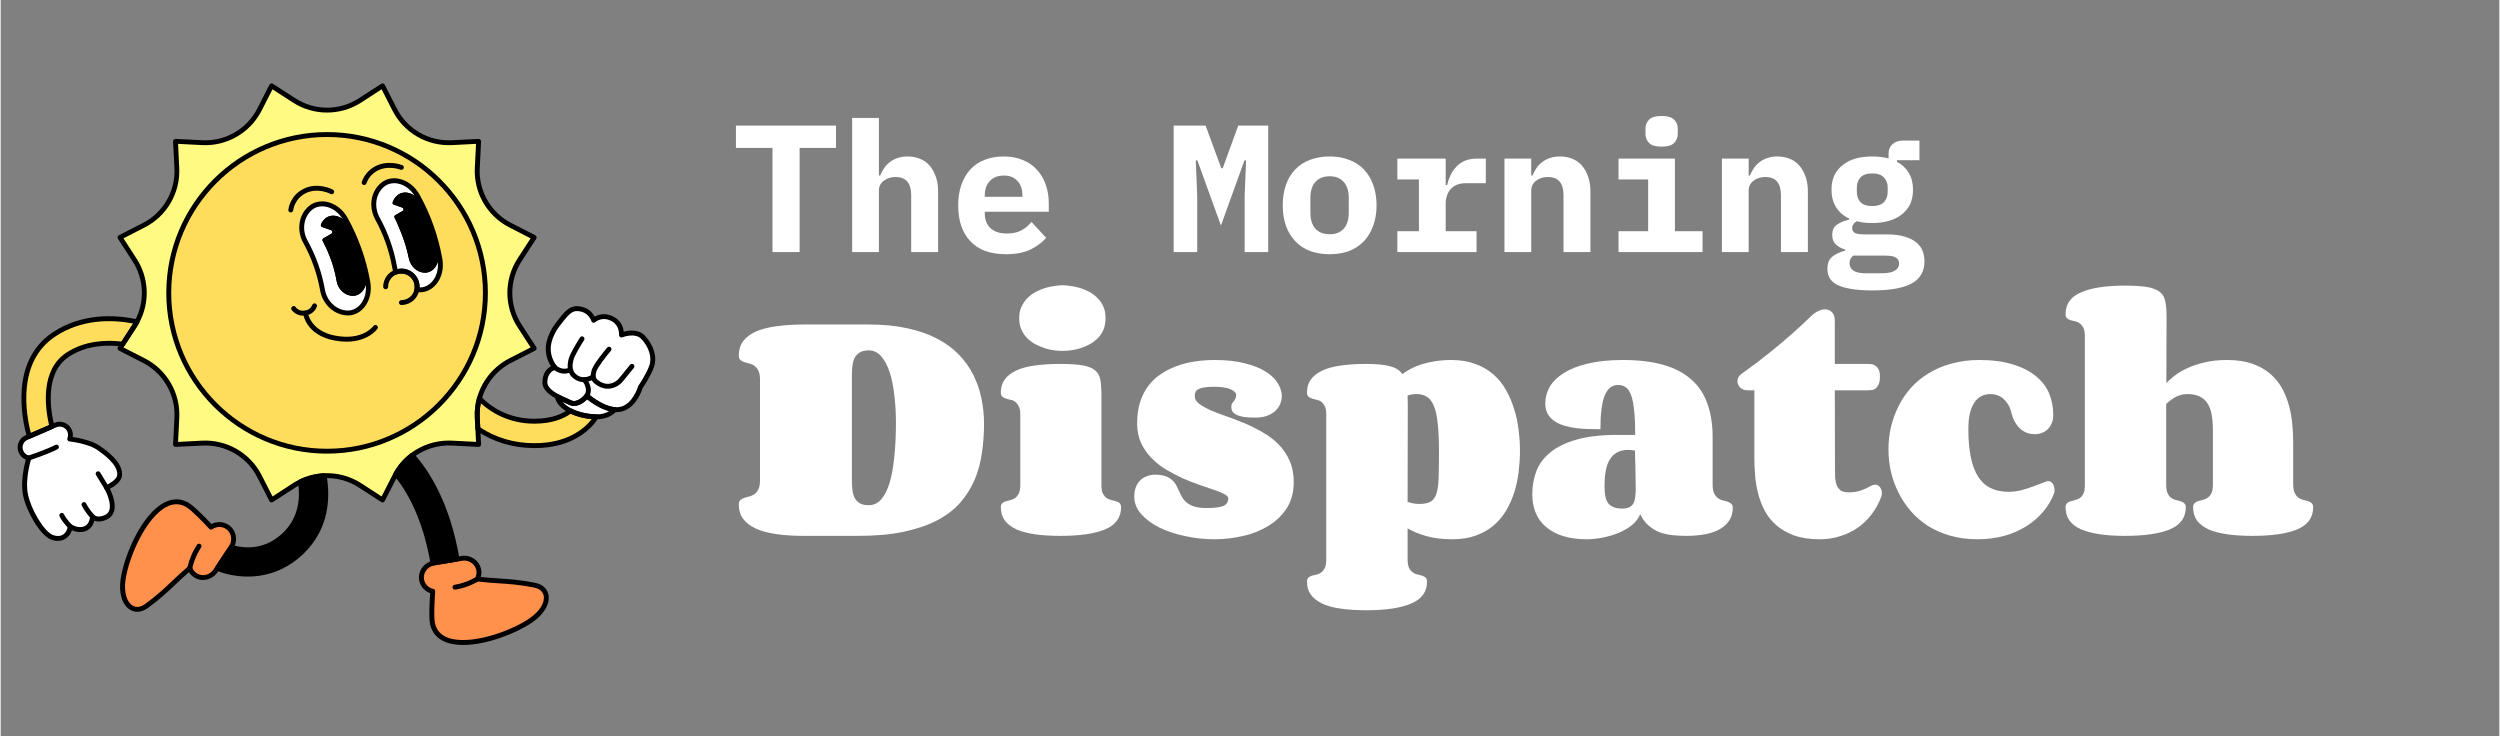 <svg xmlns="http://www.w3.org/2000/svg" xmlns:xlink="http://www.w3.org/1999/xlink" width="292" zoomAndPan="magnify" viewBox="0 0 218.88 64.5" height="86" preserveAspectRatio="xMidYMid meet" version="1.0"><rect x="0" y="0" width="218.88" height="64.5" fill="#808080" stroke="none"/><defs><g/><clipPath id="0f7b23f2fe"><path d="M 1 7.297 L 57.344 7.297 L 57.344 57 L 1 57 Z M 1 7.297 " clip-rule="nonzero"/></clipPath><clipPath id="edeb6c10bc"><path d="M 9 0.297 L 46 0.297 L 46 37 L 9 37 Z M 9 0.297 " clip-rule="nonzero"/></clipPath><clipPath id="4bbd647a7e"><path d="M 0.258 30 L 10 30 L 10 41 L 0.258 41 Z M 0.258 30 " clip-rule="nonzero"/></clipPath><clipPath id="98eca22f06"><path d="M 46 20 L 56.344 20 L 56.344 29 L 46 29 Z M 46 20 " clip-rule="nonzero"/></clipPath><clipPath id="b503303826"><path d="M 35 41 L 47 41 L 47 49.68 L 35 49.68 Z M 35 41 " clip-rule="nonzero"/></clipPath><clipPath id="2b302fc7b2"><path d="M 9 0.297 L 46 0.297 L 46 38 L 9 38 Z M 9 0.297 " clip-rule="nonzero"/></clipPath><clipPath id="06b195ef96"><path d="M 0.258 29 L 10 29 L 10 41 L 0.258 41 Z M 0.258 29 " clip-rule="nonzero"/></clipPath><clipPath id="46278077ae"><path d="M 0.258 20 L 12 20 L 12 32 L 0.258 32 Z M 0.258 20 " clip-rule="nonzero"/></clipPath><clipPath id="a8c1e06bcb"><path d="M 46 19 L 56.344 19 L 56.344 30 L 46 30 Z M 46 19 " clip-rule="nonzero"/></clipPath><clipPath id="6b9511a35f"><path d="M 35 41 L 48 41 L 48 49.68 L 35 49.68 Z M 35 41 " clip-rule="nonzero"/></clipPath><clipPath id="f6121aa81c"><rect x="0" width="57" y="0" height="50"/></clipPath></defs><g clip-path="url(#0f7b23f2fe)"><g transform="matrix(1, 0, 0, 1, 1, 7)"><g clip-path="url(#f6121aa81c)"><g clip-path="url(#edeb6c10bc)"><path fill="#fefa82" d="M 9.688 23.148 L 9.449 23.516 L 11.543 24.586 C 13.406 25.539 14.539 27.496 14.434 29.586 L 14.312 31.934 L 16.66 31.816 C 18.754 31.711 20.707 32.84 21.66 34.703 L 22.73 36.797 L 24.699 35.52 C 24.883 35.402 25.066 35.297 25.258 35.207 C 25.914 34.883 26.621 34.707 27.336 34.672 C 28.426 34.617 29.527 34.902 30.48 35.52 L 32.449 36.797 L 33.52 34.703 C 33.551 34.641 33.586 34.582 33.617 34.52 C 33.98 33.875 34.469 33.32 35.039 32.887 C 36.02 32.148 37.246 31.75 38.52 31.816 L 40.871 31.934 L 40.797 30.559 L 40.75 29.586 C 40.719 29.008 40.785 28.441 40.934 27.902 C 41.324 26.492 42.289 25.273 43.641 24.586 L 45.734 23.516 L 44.457 21.547 C 43.316 19.785 43.316 17.523 44.457 15.766 L 45.734 13.797 L 43.641 12.727 C 41.777 11.773 40.645 9.816 40.75 7.727 L 40.871 5.379 L 38.52 5.496 C 36.434 5.602 34.473 4.473 33.52 2.609 L 32.449 0.516 L 30.48 1.789 C 28.723 2.93 26.457 2.93 24.699 1.789 L 22.73 0.516 L 21.66 2.609 C 20.707 4.473 18.754 5.602 16.66 5.496 L 14.316 5.379 L 14.434 7.727 C 14.539 9.816 13.406 11.773 11.543 12.727 L 9.449 13.797 L 10.727 15.766 C 11.789 17.406 11.863 19.488 10.938 21.188 C 10.871 21.309 10.801 21.43 10.727 21.547 Z M 9.688 23.148 " fill-opacity="1" fill-rule="nonzero"/></g><path fill="#ff914d" d="M 11.758 46.094 C 13.496 44.84 14.262 43.863 15.566 42.777 C 15.664 43.043 15.848 43.277 16.109 43.43 C 16.699 43.773 17.457 43.559 17.828 42.992 L 17.855 42.953 L 17.961 42.793 L 19.043 41.156 L 19.18 40.949 C 19.18 40.945 19.18 40.945 19.184 40.941 C 19.559 40.367 19.445 39.578 18.887 39.18 C 18.434 38.859 17.848 38.879 17.426 39.18 C 17.426 39.18 15.949 37.562 15.32 37.211 C 12.715 35.754 10.133 40.934 9.723 43.77 C 9.418 45.844 10.594 46.934 11.758 46.094 Z M 11.758 46.094 " fill-opacity="1" fill-rule="nonzero"/><path fill="#000000" d="M 17.961 42.793 C 18.918 43.164 20.242 43.426 21.656 43.223 C 22.875 43.043 24.16 42.512 25.336 41.391 C 27.613 39.227 27.656 36.488 27.336 34.672 C 26.621 34.707 25.914 34.883 25.258 35.207 C 25.461 36.527 25.379 38.398 23.859 39.844 C 22.168 41.449 20.289 41.266 19.184 40.941 C 19.18 40.945 19.18 40.945 19.18 40.949 L 19.043 41.156 Z M 17.961 42.793 " fill-opacity="1" fill-rule="nonzero"/><path fill="#000000" d="M 33.617 34.52 C 34.633 35.73 36.152 38.152 36.867 42.332 C 36.898 42.324 36.93 42.32 36.965 42.312 L 37.207 42.273 L 38.977 41.98 C 38.141 37.082 36.285 34.281 35.039 32.887 C 34.469 33.32 33.98 33.875 33.617 34.52 Z M 33.617 34.52 " fill-opacity="1" fill-rule="nonzero"/><path fill="#fedc5c" d="M 13.723 18.656 C 13.723 19.566 13.812 20.469 13.988 21.363 C 14.168 22.254 14.43 23.121 14.777 23.965 C 15.125 24.805 15.555 25.605 16.059 26.363 C 16.566 27.117 17.141 27.82 17.785 28.465 C 18.43 29.105 19.129 29.684 19.887 30.188 C 20.645 30.695 21.441 31.121 22.285 31.469 C 23.125 31.816 23.992 32.082 24.887 32.258 C 25.777 32.438 26.68 32.527 27.59 32.527 C 28.5 32.527 29.402 32.438 30.297 32.258 C 31.191 32.082 32.059 31.816 32.898 31.469 C 33.738 31.121 34.539 30.695 35.297 30.188 C 36.055 29.684 36.754 29.105 37.398 28.465 C 38.043 27.82 38.617 27.117 39.121 26.363 C 39.629 25.605 40.055 24.805 40.402 23.965 C 40.754 23.121 41.016 22.254 41.195 21.363 C 41.371 20.469 41.461 19.566 41.461 18.656 C 41.461 17.746 41.371 16.844 41.195 15.949 C 41.016 15.059 40.754 14.191 40.402 13.348 C 40.055 12.508 39.629 11.707 39.121 10.953 C 38.617 10.195 38.043 9.492 37.398 8.852 C 36.754 8.207 36.055 7.629 35.297 7.125 C 34.539 6.617 33.738 6.191 32.898 5.844 C 32.059 5.496 31.191 5.23 30.297 5.055 C 29.402 4.875 28.5 4.789 27.59 4.789 C 26.68 4.789 25.777 4.875 24.887 5.055 C 23.992 5.23 23.125 5.496 22.285 5.844 C 21.441 6.191 20.645 6.617 19.887 7.125 C 19.129 7.629 18.43 8.207 17.785 8.852 C 17.141 9.492 16.566 10.195 16.059 10.953 C 15.555 11.707 15.125 12.508 14.777 13.348 C 14.43 14.191 14.168 15.059 13.988 15.949 C 13.812 16.844 13.723 17.746 13.723 18.656 Z M 13.723 18.656 " fill-opacity="1" fill-rule="nonzero"/><path fill="#ffffff" d="M 29.414 20.418 C 30.523 20.422 31.422 19.195 31.16 17.727 C 30.82 15.789 30.156 13.918 29.203 12.195 C 28.48 10.887 27.012 10.5 26.148 11.203 C 25.285 11.906 25.148 13.18 25.676 14.145 C 26.414 15.48 26.926 16.926 27.191 18.43 C 27.391 19.512 28.301 20.418 29.414 20.418 Z M 29.414 20.418 " fill-opacity="1" fill-rule="nonzero"/><path fill="#000000" d="M 27.965 13.477 L 27.273 13.875 C 27.191 13.922 27.16 14.023 27.207 14.109 C 27.449 14.555 28.164 15.973 28.43 17.621 C 28.547 18.328 29.133 18.914 29.859 18.914 C 30.578 18.914 31.16 18.145 31.016 17.215 C 30.77 15.629 30.227 14.102 29.422 12.715 C 28.949 11.902 28.016 11.668 27.453 12.125 C 27.273 12.27 27.141 12.453 27.059 12.652 C 27.02 12.746 27.062 12.852 27.16 12.887 L 27.938 13.164 C 28.078 13.215 28.094 13.402 27.965 13.477 Z M 27.965 13.477 " fill-opacity="1" fill-rule="nonzero"/><path fill="#ffffff" d="M 31.68 10.898 C 31.68 11.32 31.785 11.742 31.992 12.117 C 32.73 13.453 33.242 14.898 33.508 16.402 C 33.535 16.551 33.574 16.695 33.629 16.832 C 33.773 16.773 33.934 16.746 34.102 16.746 C 34.863 16.746 35.48 17.363 35.48 18.125 C 35.48 18.211 35.473 18.289 35.457 18.371 C 35.547 18.383 35.637 18.391 35.727 18.391 C 36.84 18.395 37.734 17.172 37.477 15.699 C 37.133 13.762 36.469 11.891 35.516 10.168 C 34.793 8.859 33.324 8.473 32.465 9.176 C 31.938 9.605 31.68 10.242 31.68 10.898 Z M 31.68 10.898 " fill-opacity="1" fill-rule="nonzero"/><path fill="#000000" d="M 34.219 11.473 L 33.562 11.855 C 33.492 11.895 33.465 11.98 33.5 12.055 C 33.719 12.496 34.441 14.023 34.746 15.594 C 34.879 16.297 35.449 16.887 36.172 16.887 C 36.895 16.887 37.477 16.117 37.328 15.188 C 37.082 13.602 36.539 12.078 35.734 10.688 C 35.266 9.875 34.328 9.641 33.77 10.094 C 33.559 10.262 33.414 10.48 33.336 10.723 C 33.312 10.805 33.348 10.891 33.43 10.922 L 34.191 11.191 C 34.316 11.238 34.332 11.406 34.219 11.473 Z M 34.219 11.473 " fill-opacity="1" fill-rule="nonzero"/><g clip-path="url(#4bbd647a7e)"><path fill="#ffffff" d="M 0.781 32.562 C 0.91 32.867 1.172 33.062 1.473 33.121 C 1.473 33.121 0.902 34.891 1.168 36.289 C 1.414 37.625 2.574 39.652 3.445 40.043 C 4.289 40.418 5.004 39.914 5.094 39.121 C 5.094 39.121 5.715 39.555 6.367 39.324 C 7.023 39.094 7.043 38.258 7.043 38.258 C 7.043 38.258 7.406 38.688 8.215 38.312 C 9.445 37.75 8.277 35.723 8.277 35.723 C 8.277 35.723 9.352 35.254 9.418 34.652 C 9.531 33.621 8.191 32.66 7.539 32.215 C 7.016 31.852 5.996 31.57 5.043 31.457 C 5.137 31.227 5.141 30.969 5.039 30.723 C 4.828 30.242 4.273 30.02 3.793 30.23 L 3.578 30.324 L 3.488 30.363 L 3.359 30.418 L 1.59 31.184 L 1.5 31.223 L 1.387 31.27 L 1.273 31.324 C 0.793 31.531 0.57 32.086 0.781 32.562 Z M 0.781 32.562 " fill-opacity="1" fill-rule="nonzero"/></g><path fill="#fedc5c" d="M 1.5 31.223 L 1.59 31.184 L 3.359 30.418 L 3.488 30.363 C 3.129 28.914 2.605 25.578 4.848 24.086 C 6.426 23.035 8.262 22.965 9.688 23.148 L 10.727 21.547 C 10.801 21.43 10.871 21.309 10.938 21.188 C 9.074 20.789 6.195 20.617 3.664 22.301 C 0.055 24.703 1.039 29.574 1.5 31.223 Z M 1.5 31.223 " fill-opacity="1" fill-rule="nonzero"/><g clip-path="url(#98eca22f06)"><path fill="#ffffff" d="M 46.672 26.496 C 46.668 27.02 47.184 27.414 47.762 27.73 C 48.152 27.941 48.574 28.117 48.879 28.262 C 49.629 28.617 50.348 27.672 50.348 27.672 C 50.348 27.672 51.586 28.785 52.785 28.879 C 52.965 28.895 53.145 28.887 53.32 28.848 C 54.566 28.574 55.047 26.891 55.047 26.891 C 55.047 26.891 55.711 25.941 56.016 25.109 C 56.32 24.273 55.953 23.266 55.277 22.551 C 54.602 21.832 53.379 22.352 53.379 22.352 C 53.379 22.352 53.453 21.469 52.707 21.004 C 51.695 20.371 50.941 21.059 50.941 21.059 C 50.941 21.059 50.719 20.309 49.926 20.098 C 48.957 19.84 48.59 20.398 47.766 21.461 C 47.391 21.949 47.141 22.523 47.031 22.988 C 46.852 23.77 47.055 24.555 47.543 25.195 C 47.543 25.195 46.676 25.34 46.672 26.496 Z M 46.672 26.496 " fill-opacity="1" fill-rule="nonzero"/></g><path fill="#ffffff" d="M 47.762 27.73 C 47.832 28.195 48.254 28.652 48.91 28.988 C 49.445 29.262 50.133 29.453 50.906 29.504 C 51.004 29.512 51.098 29.516 51.188 29.516 C 52.02 29.508 52.504 29.203 52.785 28.879 C 51.586 28.785 50.348 27.672 50.348 27.672 C 50.348 27.672 50.008 28.121 49.555 28.281 C 49.348 28.359 49.113 28.371 48.879 28.262 C 48.574 28.117 48.152 27.941 47.762 27.73 Z M 47.762 27.73 " fill-opacity="1" fill-rule="nonzero"/><path fill="#fedc5c" d="M 40.75 29.586 L 40.797 30.559 C 41.973 31.348 43.605 32.035 45.73 32.039 L 45.754 32.039 C 49.078 32.039 50.609 30.379 51.188 29.516 C 51.098 29.516 51.004 29.512 50.906 29.504 C 50.133 29.453 49.445 29.262 48.91 28.988 C 48.352 29.426 47.371 29.898 45.754 29.898 L 45.734 29.898 C 43.305 29.895 41.734 28.727 40.934 27.902 C 40.785 28.441 40.719 29.008 40.75 29.586 Z M 40.75 29.586 " fill-opacity="1" fill-rule="nonzero"/><g clip-path="url(#b503303826)"><path fill="#ff914d" d="M 35.867 43.73 C 35.938 44.273 36.348 44.691 36.855 44.801 C 36.855 44.801 36.672 46.98 36.844 47.684 C 37.543 50.582 43.098 48.961 45.457 47.336 C 47.188 46.148 47.188 44.547 45.785 44.262 C 43.68 43.84 42.441 43.938 40.762 43.719 C 40.887 43.469 40.938 43.176 40.871 42.879 C 40.723 42.215 40.051 41.805 39.379 41.914 L 39.336 41.922 L 38.977 41.98 L 37.207 42.273 L 36.965 42.312 C 36.93 42.32 36.898 42.324 36.867 42.332 C 36.238 42.484 35.781 43.078 35.867 43.73 Z M 35.867 43.73 " fill-opacity="1" fill-rule="nonzero"/></g><path fill="#000000" d="M 10.969 46.594 C 11.27 46.594 11.582 46.484 11.883 46.27 C 12.965 45.484 13.676 44.809 14.363 44.156 C 14.738 43.801 15.09 43.465 15.496 43.121 C 15.621 43.324 15.793 43.492 16.004 43.613 C 16.68 44.008 17.562 43.785 18.008 43.109 L 18.141 42.91 L 19.359 41.066 C 19.359 41.066 19.359 41.066 19.359 41.062 C 19.359 41.062 19.359 41.059 19.363 41.059 C 19.809 40.383 19.648 39.461 19.008 39.008 C 18.551 38.684 17.953 38.648 17.465 38.906 C 17.094 38.508 15.977 37.332 15.426 37.023 C 14.77 36.656 14.082 36.648 13.379 36.996 C 11.375 37.984 9.82 41.609 9.508 43.734 C 9.328 44.973 9.645 45.996 10.332 46.41 C 10.527 46.535 10.746 46.594 10.969 46.594 Z M 11.633 45.922 C 11.254 46.195 10.871 46.242 10.555 46.047 C 10.023 45.727 9.785 44.844 9.934 43.801 C 10.238 41.719 11.77 38.27 13.57 37.379 C 14.141 37.098 14.695 37.105 15.219 37.398 C 15.711 37.672 16.867 38.883 17.27 39.324 C 17.344 39.402 17.465 39.418 17.555 39.355 C 17.914 39.098 18.402 39.098 18.766 39.355 C 19.219 39.68 19.328 40.34 19.008 40.828 C 19.008 40.828 19.004 40.828 19.004 40.832 L 17.66 42.867 C 17.332 43.363 16.703 43.527 16.223 43.246 C 16.012 43.125 15.855 42.934 15.77 42.703 C 15.746 42.641 15.688 42.59 15.621 42.57 C 15.555 42.555 15.484 42.57 15.43 42.613 C 14.926 43.035 14.492 43.445 14.07 43.844 C 13.391 44.488 12.691 45.156 11.633 45.922 Z M 11.633 45.922 " fill-opacity="1" fill-rule="nonzero"/><path fill="#000000" d="M 20.648 43.508 C 20.98 43.508 21.324 43.488 21.684 43.434 C 23.109 43.223 24.387 42.59 25.484 41.547 C 27.805 39.34 27.887 36.57 27.547 34.637 C 27.527 34.527 27.434 34.453 27.328 34.457 C 26.57 34.496 25.844 34.68 25.164 35.012 C 25.082 35.055 25.031 35.145 25.047 35.238 C 25.242 36.504 25.172 38.305 23.715 39.688 C 22.148 41.176 20.418 41.078 19.246 40.734 C 19.168 40.711 19.086 40.734 19.031 40.793 C 19.023 40.805 19.012 40.812 19.004 40.828 L 17.785 42.672 C 17.75 42.727 17.742 42.793 17.762 42.855 C 17.781 42.918 17.828 42.965 17.887 42.988 C 18.434 43.207 19.43 43.508 20.648 43.508 Z M 27.156 34.898 C 27.438 36.719 27.297 39.23 25.188 41.238 C 24.16 42.219 22.957 42.812 21.621 43.012 C 20.215 43.219 19.004 42.93 18.289 42.684 L 19.273 41.191 C 20.359 41.477 22.285 41.633 24.004 40 C 25.535 38.547 25.668 36.688 25.492 35.336 C 26.02 35.094 26.578 34.949 27.156 34.898 Z M 27.156 34.898 " fill-opacity="1" fill-rule="nonzero"/><path fill="#000000" d="M 36.867 42.547 C 36.883 42.547 36.895 42.543 36.91 42.543 L 37.246 42.484 L 39.012 42.191 C 39.07 42.184 39.121 42.152 39.152 42.105 C 39.184 42.059 39.199 42 39.188 41.945 C 38.363 37.105 36.562 34.27 35.199 32.742 C 35.125 32.66 35 32.648 34.91 32.715 C 34.301 33.18 33.805 33.754 33.434 34.414 C 33.391 34.492 33.398 34.59 33.457 34.656 C 34.535 35.945 35.965 38.328 36.656 42.367 C 36.668 42.426 36.699 42.477 36.746 42.508 C 36.781 42.531 36.824 42.547 36.867 42.547 Z M 38.73 41.805 L 37.039 42.082 C 36.34 38.195 34.957 35.828 33.879 34.5 C 34.176 33.996 34.559 33.555 35.012 33.18 C 36.301 34.676 37.934 37.348 38.73 41.805 Z M 38.73 41.805 " fill-opacity="1" fill-rule="nonzero"/><path fill="#000000" d="M 27.59 32.738 C 35.355 32.738 41.676 26.422 41.676 18.656 C 41.676 10.887 35.355 4.57 27.59 4.57 C 19.824 4.57 13.508 10.887 13.508 18.656 C 13.508 26.422 19.828 32.738 27.59 32.738 Z M 27.59 5 C 35.121 5 41.246 11.125 41.246 18.656 C 41.246 26.184 35.121 32.312 27.59 32.312 C 20.059 32.312 13.938 26.188 13.938 18.656 C 13.938 11.129 20.062 5 27.59 5 Z M 27.59 5 " fill-opacity="1" fill-rule="nonzero"/><g clip-path="url(#2b302fc7b2)"><path fill="#000000" d="M 32.449 37.012 C 32.469 37.012 32.488 37.008 32.504 37.004 C 32.562 36.988 32.613 36.949 32.641 36.895 L 33.711 34.801 C 33.742 34.742 33.77 34.684 33.805 34.629 C 34.148 34.012 34.609 33.488 35.172 33.059 C 36.129 32.336 37.312 31.969 38.512 32.027 L 40.859 32.148 C 40.922 32.152 40.977 32.129 41.02 32.086 C 41.062 32.043 41.086 31.98 41.082 31.922 L 40.965 29.574 C 40.938 29.031 40.996 28.492 41.141 27.961 C 41.523 26.586 42.469 25.426 43.738 24.777 L 45.832 23.707 C 45.883 23.68 45.926 23.633 45.941 23.574 C 45.957 23.516 45.945 23.453 45.914 23.402 L 44.637 21.434 C 43.543 19.75 43.543 17.57 44.637 15.883 L 45.914 13.914 C 45.945 13.863 45.957 13.801 45.941 13.742 C 45.926 13.688 45.883 13.637 45.832 13.609 L 43.738 12.539 C 41.953 11.625 40.863 9.742 40.965 7.742 L 41.082 5.395 C 41.086 5.332 41.062 5.273 41.02 5.23 C 40.977 5.188 40.922 5.164 40.859 5.168 L 38.512 5.285 C 36.508 5.391 34.621 4.301 33.711 2.516 L 32.641 0.422 C 32.613 0.367 32.562 0.328 32.504 0.312 C 32.449 0.297 32.387 0.305 32.336 0.34 L 30.363 1.613 C 28.68 2.707 26.504 2.707 24.82 1.613 L 22.848 0.34 C 22.797 0.305 22.734 0.297 22.68 0.312 C 22.621 0.328 22.57 0.367 22.543 0.422 L 21.473 2.516 C 20.562 4.297 18.68 5.387 16.676 5.285 L 14.328 5.168 C 14.266 5.164 14.207 5.188 14.164 5.23 C 14.121 5.273 14.098 5.332 14.102 5.395 L 14.223 7.742 C 14.32 9.742 13.23 11.625 11.445 12.539 L 9.352 13.609 C 9.301 13.637 9.258 13.688 9.242 13.742 C 9.23 13.801 9.238 13.867 9.273 13.914 L 10.547 15.883 C 11.562 17.453 11.645 19.449 10.754 21.09 C 10.684 21.211 10.617 21.324 10.547 21.434 L 9.508 23.035 L 9.273 23.402 C 9.238 23.453 9.23 23.516 9.242 23.574 C 9.258 23.633 9.301 23.68 9.352 23.707 L 11.445 24.777 C 13.23 25.691 14.32 27.574 14.223 29.574 L 14.102 31.926 C 14.098 31.984 14.121 32.043 14.164 32.086 C 14.207 32.129 14.266 32.152 14.324 32.148 L 16.676 32.031 C 18.676 31.93 20.562 33.02 21.473 34.805 L 22.543 36.898 C 22.57 36.949 22.621 36.992 22.68 37.008 C 22.734 37.02 22.801 37.012 22.848 36.977 L 24.82 35.703 C 24.988 35.59 25.168 35.492 25.352 35.402 C 25.98 35.094 26.652 34.922 27.348 34.891 C 28.418 34.836 29.461 35.117 30.363 35.703 L 32.336 36.977 C 32.367 37 32.41 37.012 32.449 37.012 Z M 38.254 31.594 C 37.051 31.594 35.875 31.988 34.91 32.715 C 34.301 33.18 33.805 33.754 33.434 34.414 C 33.398 34.477 33.363 34.539 33.328 34.605 L 32.367 36.488 L 30.598 35.34 C 29.617 34.707 28.484 34.402 27.324 34.457 C 26.57 34.496 25.844 34.68 25.164 35.012 C 24.965 35.109 24.77 35.219 24.582 35.34 L 22.812 36.488 L 21.852 34.605 C 20.859 32.672 18.82 31.496 16.648 31.602 L 14.539 31.711 L 14.645 29.598 C 14.754 27.43 13.574 25.387 11.641 24.398 L 9.754 23.434 L 10.902 21.664 C 10.98 21.547 11.051 21.426 11.125 21.289 C 12.09 19.512 12.004 17.352 10.902 15.648 L 9.754 13.879 L 11.637 12.914 C 13.57 11.926 14.75 9.887 14.641 7.715 L 14.539 5.602 L 16.648 5.711 C 18.816 5.82 20.859 4.641 21.852 2.707 L 22.812 0.824 L 24.582 1.973 C 26.41 3.156 28.77 3.156 30.598 1.973 L 32.367 0.824 L 33.328 2.707 C 34.32 4.641 36.359 5.816 38.531 5.711 L 40.641 5.602 L 40.535 7.715 C 40.426 9.883 41.605 11.926 43.539 12.914 L 45.422 13.879 L 44.273 15.648 C 43.09 17.477 43.09 19.836 44.273 21.664 L 45.422 23.434 L 43.539 24.398 C 42.168 25.102 41.141 26.359 40.727 27.848 C 40.566 28.422 40.504 29.012 40.531 29.598 L 40.641 31.707 L 38.531 31.602 C 38.441 31.598 38.348 31.594 38.254 31.594 Z M 38.254 31.594 " fill-opacity="1" fill-rule="nonzero"/></g><path fill="#000000" d="M 29.422 20.633 C 29.957 20.633 30.461 20.387 30.836 19.938 C 31.328 19.352 31.523 18.531 31.375 17.688 C 31.027 15.723 30.359 13.84 29.395 12.09 C 28.977 11.34 28.309 10.828 27.562 10.68 C 26.984 10.57 26.438 10.695 26.02 11.035 C 25.117 11.766 24.891 13.148 25.492 14.246 C 26.223 15.562 26.723 16.98 26.988 18.461 C 27.211 19.695 28.258 20.629 29.418 20.629 C 29.418 20.633 29.418 20.633 29.422 20.633 Z M 27.156 11.074 C 27.258 11.074 27.367 11.082 27.477 11.105 C 28.102 11.223 28.664 11.66 29.016 12.301 C 29.961 14.004 30.613 15.844 30.953 17.766 C 31.082 18.484 30.918 19.176 30.508 19.664 C 30.211 20.012 29.824 20.203 29.418 20.203 C 29.418 20.203 29.414 20.203 29.414 20.203 C 28.457 20.203 27.594 19.422 27.406 18.391 C 27.137 16.863 26.617 15.402 25.867 14.043 C 25.363 13.125 25.543 11.973 26.289 11.371 C 26.527 11.172 26.828 11.074 27.156 11.074 Z M 27.156 11.074 " fill-opacity="1" fill-rule="nonzero"/><path fill="#000000" d="M 27.965 13.477 L 27.273 13.875 C 27.191 13.922 27.16 14.023 27.207 14.109 C 27.449 14.555 28.164 15.973 28.43 17.621 C 28.547 18.328 29.133 18.914 29.859 18.914 C 30.578 18.914 31.16 18.145 31.016 17.215 C 30.77 15.629 30.227 14.102 29.422 12.715 C 28.949 11.902 28.016 11.668 27.453 12.125 C 27.273 12.27 27.141 12.453 27.059 12.652 C 27.02 12.746 27.062 12.852 27.16 12.887 L 27.938 13.164 C 28.078 13.215 28.094 13.402 27.965 13.477 Z M 27.965 13.477 " fill-opacity="1" fill-rule="nonzero"/><path fill="#000000" d="M 35.734 18.605 C 36.27 18.605 36.77 18.359 37.148 17.91 C 37.641 17.328 37.836 16.508 37.688 15.664 C 37.336 13.691 36.668 11.809 35.703 10.062 C 35.289 9.316 34.621 8.801 33.871 8.656 C 33.293 8.543 32.746 8.672 32.332 9.012 C 31.781 9.457 31.465 10.145 31.465 10.898 C 31.465 11.359 31.582 11.816 31.805 12.223 C 32.531 13.539 33.035 14.957 33.297 16.441 C 33.324 16.598 33.367 16.758 33.426 16.91 C 33.469 17.02 33.59 17.074 33.699 17.031 C 33.828 16.984 33.961 16.961 34.098 16.961 C 34.742 16.961 35.266 17.48 35.266 18.125 C 35.266 18.191 35.258 18.262 35.246 18.332 C 35.234 18.391 35.246 18.449 35.281 18.496 C 35.316 18.543 35.367 18.574 35.426 18.582 C 35.527 18.598 35.633 18.605 35.734 18.605 Z M 33.469 9.047 C 33.574 9.047 33.68 9.055 33.789 9.078 C 34.414 9.195 34.977 9.633 35.328 10.273 C 36.27 11.977 36.922 13.816 37.266 15.738 C 37.391 16.457 37.227 17.148 36.82 17.637 C 36.527 17.988 36.137 18.18 35.73 18.18 C 35.719 18.18 35.707 18.18 35.691 18.18 C 35.691 18.16 35.691 18.145 35.691 18.125 C 35.691 17.246 34.977 16.531 34.098 16.531 C 33.984 16.531 33.871 16.547 33.762 16.57 C 33.742 16.504 33.727 16.434 33.719 16.367 C 33.449 14.836 32.93 13.375 32.18 12.02 C 31.992 11.676 31.895 11.289 31.895 10.902 C 31.895 10.277 32.152 9.707 32.602 9.344 C 32.84 9.145 33.141 9.047 33.469 9.047 Z M 33.469 9.047 " fill-opacity="1" fill-rule="nonzero"/><path fill="#000000" d="M 34.219 11.473 L 33.562 11.855 C 33.492 11.895 33.465 11.98 33.5 12.055 C 33.719 12.496 34.441 14.023 34.746 15.594 C 34.879 16.297 35.449 16.887 36.172 16.887 C 36.895 16.887 37.477 16.117 37.328 15.188 C 37.082 13.602 36.539 12.078 35.734 10.688 C 35.266 9.875 34.328 9.641 33.77 10.094 C 33.559 10.262 33.414 10.48 33.336 10.723 C 33.312 10.805 33.348 10.891 33.43 10.922 L 34.191 11.191 C 34.316 11.238 34.332 11.406 34.219 11.473 Z M 34.219 11.473 " fill-opacity="1" fill-rule="nonzero"/><path fill="#000000" d="M 34.102 19.719 C 34.875 19.719 35.531 19.168 35.668 18.41 C 35.684 18.312 35.695 18.219 35.695 18.125 C 35.695 17.246 34.98 16.531 34.102 16.531 C 33.914 16.531 33.727 16.566 33.551 16.629 C 32.93 16.855 32.508 17.453 32.508 18.125 C 32.508 18.242 32.605 18.336 32.723 18.336 C 32.84 18.336 32.938 18.242 32.938 18.125 C 32.938 17.637 33.242 17.195 33.699 17.031 C 33.832 16.984 33.965 16.961 34.102 16.961 C 34.746 16.961 35.266 17.48 35.266 18.125 C 35.266 18.191 35.262 18.262 35.246 18.332 C 35.148 18.887 34.664 19.289 34.102 19.289 C 33.984 19.289 33.887 19.387 33.887 19.504 C 33.887 19.621 33.984 19.719 34.102 19.719 Z M 34.102 19.719 " fill-opacity="1" fill-rule="nonzero"/><path fill="#000000" d="M 30.84 9.207 C 30.926 9.207 31.008 9.152 31.039 9.066 C 31.195 8.621 31.484 8.27 31.887 8.02 C 32.859 7.414 34.008 7.859 34.02 7.863 C 34.129 7.906 34.254 7.852 34.301 7.742 C 34.344 7.633 34.293 7.512 34.18 7.465 C 34.125 7.445 32.82 6.934 31.66 7.652 C 31.176 7.957 30.824 8.391 30.637 8.922 C 30.598 9.031 30.652 9.156 30.766 9.195 C 30.793 9.203 30.816 9.207 30.84 9.207 Z M 30.84 9.207 " fill-opacity="1" fill-rule="nonzero"/><path fill="#000000" d="M 24.414 11.609 C 24.52 11.609 24.613 11.523 24.625 11.414 C 24.629 11.375 24.742 10.395 25.758 9.906 C 26.789 9.41 27.887 9.98 27.898 9.988 C 28 10.043 28.129 10.004 28.188 9.898 C 28.242 9.793 28.203 9.664 28.098 9.609 C 28.047 9.582 26.805 8.934 25.574 9.52 C 24.332 10.117 24.203 11.324 24.199 11.375 C 24.188 11.492 24.273 11.598 24.391 11.609 C 24.398 11.605 24.406 11.609 24.414 11.609 Z M 24.414 11.609 " fill-opacity="1" fill-rule="nonzero"/><path fill="#000000" d="M 29.301 22.93 C 31.188 22.93 31.965 21.855 32 21.805 C 32.07 21.707 32.047 21.57 31.945 21.504 C 31.852 21.438 31.719 21.461 31.648 21.559 C 31.609 21.613 30.691 22.848 28.324 22.406 C 26.121 22 25.914 20.41 25.914 20.398 C 25.898 20.277 25.793 20.195 25.676 20.207 C 25.559 20.223 25.473 20.328 25.488 20.445 C 25.496 20.523 25.734 22.363 28.246 22.828 C 28.633 22.898 28.98 22.93 29.301 22.93 Z M 29.301 22.93 " fill-opacity="1" fill-rule="nonzero"/><path fill="#000000" d="M 25.492 20.652 C 25.57 20.652 25.652 20.645 25.738 20.633 C 26.492 20.508 26.691 19.879 26.699 19.852 C 26.734 19.738 26.668 19.617 26.555 19.582 C 26.441 19.551 26.324 19.613 26.289 19.727 C 26.281 19.742 26.148 20.129 25.668 20.207 C 25.109 20.301 24.852 19.918 24.844 19.906 C 24.777 19.805 24.645 19.777 24.547 19.844 C 24.449 19.906 24.418 20.039 24.484 20.137 C 24.496 20.156 24.816 20.652 25.492 20.652 Z M 25.492 20.652 " fill-opacity="1" fill-rule="nonzero"/><path fill="#000000" d="M 8.277 35.938 C 8.316 35.938 8.355 35.926 8.391 35.906 C 8.492 35.844 8.523 35.715 8.461 35.613 L 7.715 34.387 C 7.652 34.289 7.523 34.254 7.422 34.316 C 7.32 34.379 7.289 34.512 7.352 34.609 L 8.098 35.836 C 8.137 35.898 8.207 35.938 8.277 35.938 Z M 8.277 35.938 " fill-opacity="1" fill-rule="nonzero"/><path fill="#000000" d="M 7.043 38.473 C 7.094 38.473 7.145 38.453 7.188 38.418 C 7.273 38.336 7.277 38.199 7.199 38.113 C 7.195 38.109 6.738 37.609 6.488 37.105 C 6.434 37 6.309 36.953 6.203 37.008 C 6.094 37.062 6.051 37.191 6.105 37.293 C 6.383 37.855 6.863 38.383 6.887 38.402 C 6.926 38.449 6.984 38.473 7.043 38.473 Z M 7.043 38.473 " fill-opacity="1" fill-rule="nonzero"/><path fill="#000000" d="M 5.094 39.336 C 5.152 39.336 5.211 39.312 5.25 39.27 C 5.332 39.184 5.328 39.047 5.242 38.965 C 5.238 38.961 4.793 38.547 4.547 38.051 C 4.492 37.945 4.363 37.902 4.258 37.953 C 4.152 38.008 4.109 38.137 4.16 38.242 C 4.441 38.809 4.93 39.262 4.949 39.281 C 4.992 39.316 5.043 39.336 5.094 39.336 Z M 5.094 39.336 " fill-opacity="1" fill-rule="nonzero"/><path fill="#000000" d="M 1.473 33.336 C 1.492 33.336 1.516 33.332 1.539 33.324 C 1.605 33.301 3.168 32.781 3.984 32.352 C 4.09 32.293 4.129 32.164 4.074 32.062 C 4.02 31.957 3.891 31.918 3.785 31.973 C 3 32.387 1.418 32.91 1.402 32.918 C 1.293 32.953 1.23 33.074 1.27 33.188 C 1.297 33.277 1.383 33.336 1.473 33.336 Z M 1.473 33.336 " fill-opacity="1" fill-rule="nonzero"/><g clip-path="url(#06b195ef96)"><path fill="#000000" d="M 4.004 40.383 C 4.23 40.383 4.445 40.328 4.637 40.219 C 4.926 40.055 5.137 39.781 5.242 39.449 C 5.516 39.57 5.965 39.695 6.434 39.527 C 6.926 39.355 7.121 38.926 7.203 38.613 C 7.438 38.703 7.801 38.738 8.301 38.512 C 8.613 38.367 8.82 38.133 8.922 37.82 C 9.145 37.129 8.762 36.223 8.566 35.82 C 8.914 35.637 9.566 35.223 9.625 34.676 C 9.758 33.48 8.23 32.434 7.652 32.039 C 7.18 31.711 6.277 31.422 5.309 31.281 C 5.344 31.066 5.316 30.848 5.23 30.645 C 4.973 30.055 4.289 29.785 3.703 30.039 L 1.18 31.129 C 0.898 31.25 0.676 31.48 0.562 31.77 C 0.449 32.055 0.457 32.371 0.582 32.652 C 0.699 32.934 0.922 33.152 1.203 33.266 C 1.059 33.785 0.734 35.164 0.949 36.332 C 1.203 37.695 2.387 39.809 3.352 40.242 C 3.574 40.336 3.797 40.383 4.004 40.383 Z M 5.094 38.91 C 5.066 38.91 5.035 38.914 5.008 38.93 C 4.938 38.957 4.891 39.023 4.883 39.098 C 4.844 39.43 4.68 39.703 4.426 39.848 C 4.176 39.992 3.855 39.988 3.531 39.848 C 2.773 39.508 1.629 37.594 1.379 36.25 C 1.125 34.922 1.668 33.203 1.676 33.188 C 1.695 33.129 1.684 33.066 1.656 33.012 C 1.625 32.961 1.57 32.922 1.512 32.914 C 1.27 32.867 1.074 32.711 0.98 32.484 C 0.98 32.484 0.98 32.48 0.98 32.48 C 0.902 32.305 0.898 32.105 0.969 31.926 C 1.039 31.742 1.18 31.602 1.359 31.523 L 1.676 31.383 L 3.879 30.43 C 4.25 30.27 4.684 30.441 4.844 30.812 C 4.918 30.992 4.922 31.191 4.848 31.375 C 4.82 31.438 4.828 31.508 4.863 31.562 C 4.895 31.621 4.953 31.66 5.02 31.668 C 6 31.785 6.965 32.074 7.418 32.387 C 7.887 32.711 9.309 33.688 9.207 34.629 C 9.164 35.016 8.441 35.418 8.191 35.527 C 8.137 35.551 8.094 35.598 8.074 35.656 C 8.055 35.715 8.062 35.773 8.094 35.828 C 8.273 36.145 8.707 37.098 8.52 37.684 C 8.453 37.883 8.324 38.023 8.125 38.117 C 7.488 38.41 7.215 38.125 7.203 38.113 C 7.145 38.051 7.051 38.027 6.969 38.059 C 6.887 38.086 6.832 38.164 6.828 38.25 C 6.828 38.258 6.805 38.941 6.297 39.117 C 5.754 39.312 5.223 38.949 5.219 38.941 C 5.18 38.922 5.137 38.91 5.094 38.91 Z M 5.094 38.91 " fill-opacity="1" fill-rule="nonzero"/></g><g clip-path="url(#46278077ae)"><path fill="#000000" d="M 1.5 31.438 C 1.527 31.438 1.559 31.43 1.586 31.418 L 3.578 30.555 C 3.672 30.512 3.723 30.41 3.699 30.309 C 3.367 28.965 2.82 25.688 4.969 24.262 C 6.539 23.215 8.387 23.191 9.66 23.355 C 9.742 23.367 9.824 23.328 9.867 23.262 L 10.906 21.66 C 10.984 21.543 11.059 21.422 11.129 21.285 C 11.16 21.227 11.164 21.156 11.137 21.094 C 11.109 21.031 11.051 20.988 10.984 20.973 C 9.012 20.555 6.113 20.41 3.547 22.121 C -0.223 24.625 0.871 29.762 1.297 31.277 C 1.316 31.336 1.355 31.383 1.41 31.41 C 1.438 31.43 1.469 31.438 1.5 31.438 Z M 3.238 30.238 L 1.641 30.926 C 1.207 29.246 0.426 24.711 3.781 22.48 C 6.105 20.938 8.723 20.984 10.602 21.336 C 10.582 21.367 10.566 21.398 10.547 21.43 L 9.578 22.918 C 8.238 22.766 6.355 22.828 4.73 23.906 C 2.449 25.422 2.887 28.715 3.238 30.238 Z M 3.238 30.238 " fill-opacity="1" fill-rule="nonzero"/></g><path fill="#000000" d="M 48.383 25.73 C 48.535 25.73 48.699 25.703 48.867 25.637 C 48.977 25.59 49.027 25.465 48.984 25.355 C 48.938 25.246 48.816 25.195 48.707 25.238 C 48.168 25.457 47.688 25.039 47.684 25.035 C 47.598 24.957 47.461 24.965 47.383 25.051 C 47.305 25.141 47.312 25.273 47.398 25.355 C 47.422 25.375 47.828 25.73 48.383 25.73 Z M 48.383 25.73 " fill-opacity="1" fill-rule="nonzero"/><path fill="#000000" d="M 50.086 26.473 C 50.492 26.473 50.848 26.305 51.035 26.16 C 51.129 26.09 51.148 25.957 51.074 25.863 C 51.004 25.77 50.871 25.75 50.777 25.82 C 50.75 25.84 50.113 26.305 49.48 25.844 C 49.02 25.504 49.059 25.02 49.168 24.551 C 49.258 24.156 49.875 23.148 50.105 22.793 C 50.172 22.695 50.141 22.562 50.043 22.5 C 49.945 22.434 49.812 22.461 49.75 22.562 C 49.66 22.699 48.879 23.918 48.75 24.453 C 48.621 25 48.559 25.695 49.227 26.188 C 49.516 26.398 49.812 26.473 50.086 26.473 Z M 50.086 26.473 " fill-opacity="1" fill-rule="nonzero"/><path fill="#000000" d="M 52.172 27.051 C 52.68 27.051 53.176 26.812 53.52 26.391 L 54.469 25.223 C 54.543 25.129 54.527 24.996 54.438 24.922 C 54.344 24.844 54.211 24.859 54.133 24.953 L 53.184 26.121 C 52.871 26.508 52.395 26.691 51.945 26.602 C 51.805 26.574 51.672 26.52 51.543 26.445 C 51.043 26.141 51.074 26.008 51.176 25.566 C 51.254 25.227 52.004 24.258 52.453 23.727 C 52.531 23.637 52.52 23.504 52.43 23.426 C 52.34 23.348 52.207 23.359 52.129 23.449 C 52.004 23.598 50.887 24.914 50.758 25.469 C 50.629 26.016 50.605 26.379 51.32 26.809 C 51.492 26.91 51.672 26.98 51.863 27.02 C 51.969 27.039 52.074 27.051 52.172 27.051 Z M 52.172 27.051 " fill-opacity="1" fill-rule="nonzero"/><path fill="#000000" d="M 50.348 27.887 C 50.422 27.887 50.496 27.848 50.535 27.777 C 51.012 26.918 50.297 26.145 50.266 26.113 C 50.184 26.027 50.051 26.023 49.965 26.105 C 49.879 26.184 49.875 26.32 49.957 26.406 C 49.977 26.43 50.488 26.984 50.16 27.57 C 50.105 27.672 50.141 27.805 50.246 27.859 C 50.277 27.879 50.312 27.887 50.348 27.887 Z M 50.348 27.887 " fill-opacity="1" fill-rule="nonzero"/><g clip-path="url(#a8c1e06bcb)"><path fill="#000000" d="M 52.961 29.102 C 53.102 29.102 53.234 29.086 53.367 29.055 C 54.633 28.777 55.16 27.242 55.242 26.984 C 55.359 26.812 55.934 25.961 56.219 25.18 C 56.531 24.332 56.223 23.242 55.434 22.402 C 54.875 21.809 54.023 21.934 53.582 22.059 C 53.543 21.715 53.383 21.168 52.824 20.82 C 52.09 20.363 51.426 20.516 51.031 20.734 C 50.883 20.457 50.57 20.047 49.98 19.891 C 48.922 19.605 48.465 20.199 47.711 21.18 L 47.594 21.332 C 47.23 21.805 46.949 22.391 46.82 22.941 C 46.652 23.68 46.789 24.434 47.207 25.09 C 46.859 25.27 46.457 25.691 46.457 26.496 C 46.453 27.184 47.141 27.637 47.66 27.918 C 47.93 28.066 48.211 28.191 48.457 28.305 C 48.574 28.359 48.688 28.41 48.789 28.457 C 49.469 28.781 50.094 28.262 50.371 27.977 C 50.758 28.289 51.762 29.016 52.77 29.094 C 52.832 29.098 52.898 29.102 52.961 29.102 Z M 54.297 22.387 C 54.586 22.387 54.898 22.457 55.125 22.699 C 55.801 23.418 56.074 24.336 55.816 25.035 C 55.527 25.836 54.883 26.758 54.875 26.766 C 54.863 26.785 54.852 26.809 54.844 26.832 C 54.84 26.848 54.379 28.398 53.277 28.641 C 53.129 28.672 52.973 28.68 52.809 28.668 C 51.691 28.578 50.508 27.523 50.492 27.516 C 50.449 27.473 50.391 27.453 50.332 27.461 C 50.27 27.469 50.219 27.496 50.18 27.543 C 50.176 27.555 49.559 28.348 48.977 28.07 C 48.875 28.02 48.762 27.969 48.641 27.914 C 48.398 27.805 48.125 27.68 47.867 27.543 C 47.211 27.184 46.887 26.844 46.887 26.496 C 46.895 25.535 47.574 25.406 47.582 25.406 C 47.656 25.395 47.719 25.344 47.746 25.273 C 47.773 25.203 47.766 25.125 47.719 25.062 C 47.25 24.457 47.082 23.734 47.242 23.035 C 47.355 22.551 47.613 22.012 47.941 21.59 L 48.059 21.438 C 48.844 20.418 49.129 20.105 49.875 20.305 C 50.535 20.48 50.734 21.098 50.742 21.121 C 50.762 21.191 50.82 21.246 50.891 21.266 C 50.961 21.285 51.035 21.266 51.09 21.215 C 51.117 21.191 51.742 20.648 52.602 21.184 C 53.219 21.57 53.172 22.301 53.168 22.332 C 53.164 22.406 53.195 22.477 53.258 22.523 C 53.316 22.566 53.395 22.574 53.465 22.547 C 53.469 22.547 53.859 22.387 54.297 22.387 Z M 54.297 22.387 " fill-opacity="1" fill-rule="nonzero"/></g><path fill="#000000" d="M 51.141 29.727 C 51.156 29.727 51.176 29.727 51.191 29.727 C 52.137 29.723 52.668 29.34 52.945 29.02 C 53 28.957 53.012 28.871 52.984 28.797 C 52.953 28.723 52.883 28.672 52.801 28.668 C 51.688 28.578 50.5 27.523 50.488 27.516 C 50.445 27.473 50.387 27.453 50.328 27.461 C 50.266 27.469 50.215 27.496 50.176 27.543 C 50.176 27.547 49.867 27.945 49.48 28.082 C 49.297 28.148 49.129 28.145 48.969 28.07 C 48.867 28.023 48.754 27.969 48.633 27.914 C 48.391 27.805 48.121 27.68 47.863 27.543 C 47.793 27.504 47.703 27.512 47.637 27.559 C 47.57 27.605 47.539 27.684 47.547 27.766 C 47.625 28.293 48.086 28.809 48.812 29.18 C 49.395 29.48 50.113 29.668 50.891 29.723 C 50.98 29.727 51.062 29.727 51.141 29.727 Z M 52.305 29.012 C 52.012 29.203 51.637 29.297 51.188 29.301 C 51.098 29.301 51.012 29.297 50.922 29.293 C 50.203 29.242 49.543 29.07 49.012 28.797 C 48.664 28.617 48.391 28.41 48.211 28.191 C 48.297 28.23 48.379 28.27 48.461 28.305 C 48.578 28.359 48.688 28.41 48.789 28.457 C 49.055 28.582 49.336 28.59 49.629 28.484 C 49.953 28.371 50.219 28.137 50.375 27.977 C 50.699 28.234 51.469 28.797 52.305 29.012 Z M 52.305 29.012 " fill-opacity="1" fill-rule="nonzero"/><path fill="#000000" d="M 45.754 32.254 C 49.117 32.254 50.715 30.613 51.363 29.633 C 51.41 29.566 51.41 29.48 51.375 29.41 C 51.336 29.34 51.258 29.297 51.18 29.297 C 51.098 29.301 51.012 29.297 50.918 29.289 C 50.203 29.238 49.539 29.07 49.008 28.793 C 48.934 28.758 48.844 28.766 48.777 28.816 C 48.273 29.211 47.34 29.684 45.754 29.684 C 43.445 29.676 41.945 28.629 41.086 27.754 C 41.035 27.695 40.953 27.676 40.879 27.695 C 40.805 27.715 40.746 27.77 40.727 27.844 C 40.57 28.418 40.504 29.004 40.539 29.594 L 40.586 30.57 C 40.59 30.637 40.625 30.699 40.68 30.734 C 42.172 31.734 43.867 32.246 45.73 32.25 L 45.754 32.25 Z M 50.781 29.711 C 50.062 30.617 48.574 31.824 45.754 31.824 L 45.73 31.824 C 43.992 31.82 42.402 31.355 41.008 30.441 L 40.965 29.574 C 40.941 29.152 40.973 28.734 41.055 28.32 C 41.895 29.082 43.445 30.105 45.734 30.113 C 47.355 30.113 48.355 29.656 48.934 29.238 C 49.469 29.488 50.098 29.652 50.781 29.711 Z M 40.797 30.559 Z M 40.797 30.559 " fill-opacity="1" fill-rule="nonzero"/><path fill="#000000" d="M 15.566 42.992 C 15.668 42.992 15.762 42.918 15.777 42.812 C 15.781 42.805 15.938 41.895 16.555 40.961 C 16.621 40.863 16.594 40.73 16.496 40.664 C 16.398 40.598 16.266 40.625 16.199 40.723 C 15.527 41.738 15.363 42.703 15.355 42.742 C 15.34 42.859 15.418 42.969 15.531 42.988 C 15.543 42.992 15.555 42.992 15.566 42.992 Z M 15.566 42.992 " fill-opacity="1" fill-rule="nonzero"/><g clip-path="url(#6b9511a35f)"><path fill="#000000" d="M 39.516 49.5 C 41.574 49.5 44.18 48.477 45.578 47.516 C 46.605 46.809 47.145 45.879 46.984 45.094 C 46.875 44.559 46.453 44.18 45.824 44.055 C 44.516 43.793 43.535 43.73 42.59 43.668 C 42.078 43.633 41.59 43.602 41.059 43.543 C 41.121 43.309 41.129 43.066 41.074 42.832 C 40.906 42.07 40.145 41.57 39.34 41.703 L 39.289 41.715 L 36.82 42.125 C 36.055 42.309 35.555 43.012 35.648 43.758 C 35.723 44.316 36.105 44.777 36.625 44.961 C 36.582 45.504 36.48 47.121 36.629 47.738 C 36.805 48.465 37.27 48.977 38 49.258 C 38.445 49.422 38.961 49.5 39.516 49.5 Z M 39.598 42.105 C 40.094 42.105 40.555 42.445 40.66 42.922 C 40.715 43.156 40.684 43.402 40.57 43.621 C 40.539 43.684 40.543 43.754 40.574 43.816 C 40.605 43.879 40.664 43.922 40.734 43.93 C 41.387 44.016 41.988 44.055 42.566 44.094 C 43.496 44.152 44.461 44.215 45.742 44.473 C 46.199 44.562 46.492 44.816 46.566 45.18 C 46.691 45.785 46.207 46.562 45.336 47.16 C 43.602 48.352 40.031 49.57 38.156 48.855 C 37.562 48.629 37.191 48.215 37.051 47.633 C 36.914 47.082 37.02 45.414 37.066 44.816 C 37.074 44.711 37.004 44.613 36.898 44.59 C 36.465 44.496 36.133 44.145 36.078 43.703 C 36.012 43.18 36.379 42.668 36.914 42.539 L 37.242 42.48 L 39.422 42.121 C 39.48 42.113 39.539 42.105 39.598 42.105 Z M 35.867 43.73 Z M 35.867 43.73 " fill-opacity="1" fill-rule="nonzero"/></g><path fill="#000000" d="M 38.793 44.652 C 38.805 44.652 38.816 44.652 38.828 44.652 C 40.027 44.457 40.844 43.922 40.879 43.898 C 40.977 43.836 41.008 43.703 40.941 43.602 C 40.875 43.504 40.742 43.477 40.645 43.543 C 40.637 43.547 39.859 44.051 38.758 44.227 C 38.645 44.246 38.562 44.355 38.582 44.473 C 38.598 44.578 38.691 44.652 38.793 44.652 Z M 38.793 44.652 " fill-opacity="1" fill-rule="nonzero"/></g></g></g><g fill="#ffffff" fill-opacity="1"><g transform="translate(64.033, 22.081)"><g><path d="M 5.953 -9.125 L 5.953 0 L 3.578 0 L 3.578 -9.125 L 0.375 -9.125 L 0.375 -11.078 L 9.141 -11.078 L 9.141 -9.125 Z M 5.953 -9.125 "/></g></g></g><g fill="#ffffff" fill-opacity="1"><g transform="translate(73.557, 22.081)"><g><path d="M 1.031 -11.75 L 3.375 -11.75 L 3.375 -6.703 L 3.484 -6.703 C 3.578 -6.93 3.691 -7.145 3.828 -7.344 C 3.961 -7.551 4.129 -7.727 4.328 -7.875 C 4.523 -8.031 4.75 -8.148 5 -8.234 C 5.258 -8.328 5.555 -8.375 5.891 -8.375 C 6.285 -8.375 6.645 -8.305 6.969 -8.172 C 7.301 -8.047 7.582 -7.848 7.812 -7.578 C 8.039 -7.316 8.223 -6.992 8.359 -6.609 C 8.492 -6.234 8.562 -5.797 8.562 -5.297 L 8.562 0 L 6.203 0 L 6.203 -4.984 C 6.203 -6.047 5.742 -6.578 4.828 -6.578 C 4.648 -6.578 4.473 -6.551 4.297 -6.5 C 4.117 -6.445 3.961 -6.367 3.828 -6.266 C 3.691 -6.172 3.582 -6.051 3.5 -5.906 C 3.414 -5.758 3.375 -5.582 3.375 -5.375 L 3.375 0 L 1.031 0 Z M 1.031 -11.75 "/></g></g></g><g fill="#ffffff" fill-opacity="1"><g transform="translate(83.081, 22.081)"><g><path d="M 4.984 0.188 C 3.609 0.188 2.566 -0.191 1.859 -0.953 C 1.148 -1.711 0.797 -2.75 0.797 -4.062 C 0.797 -4.727 0.883 -5.328 1.062 -5.859 C 1.25 -6.398 1.516 -6.859 1.859 -7.234 C 2.203 -7.609 2.617 -7.891 3.109 -8.078 C 3.609 -8.273 4.164 -8.375 4.781 -8.375 C 5.395 -8.375 5.941 -8.273 6.422 -8.078 C 6.91 -7.891 7.32 -7.613 7.656 -7.25 C 8 -6.895 8.266 -6.457 8.453 -5.938 C 8.641 -5.426 8.734 -4.852 8.734 -4.219 L 8.734 -3.531 L 3.125 -3.531 L 3.125 -3.375 C 3.125 -2.852 3.285 -2.43 3.609 -2.109 C 3.941 -1.785 4.426 -1.625 5.062 -1.625 C 5.551 -1.625 5.969 -1.711 6.312 -1.891 C 6.664 -2.078 6.969 -2.328 7.219 -2.641 L 8.5 -1.25 C 8.176 -0.863 7.727 -0.523 7.156 -0.234 C 6.582 0.047 5.859 0.188 4.984 0.188 Z M 4.797 -6.703 C 4.285 -6.703 3.879 -6.547 3.578 -6.234 C 3.273 -5.922 3.125 -5.5 3.125 -4.969 L 3.125 -4.844 L 6.422 -4.844 L 6.422 -4.969 C 6.422 -5.508 6.273 -5.93 5.984 -6.234 C 5.703 -6.547 5.305 -6.703 4.797 -6.703 Z M 4.797 -6.703 "/></g></g></g><g fill="#ffffff" fill-opacity="1"><g transform="translate(92.604, 22.081)"><g/></g></g><g fill="#ffffff" fill-opacity="1"><g transform="translate(102.128, 22.081)"><g><path d="M 6.844 -4.938 L 6.969 -8.031 L 6.828 -8.031 L 4.766 -2.328 L 2.703 -8.031 L 2.562 -8.031 L 2.688 -4.938 L 2.688 0 L 0.625 0 L 0.625 -11.078 L 3.422 -11.078 L 4.797 -7.344 L 4.922 -7.344 L 6.281 -11.078 L 8.906 -11.078 L 8.906 0 L 6.844 0 Z M 6.844 -4.938 "/></g></g></g><g fill="#ffffff" fill-opacity="1"><g transform="translate(111.652, 22.081)"><g><path d="M 4.766 0.188 C 4.129 0.188 3.555 0.094 3.047 -0.094 C 2.535 -0.289 2.102 -0.578 1.75 -0.953 C 1.395 -1.328 1.125 -1.773 0.938 -2.297 C 0.75 -2.828 0.656 -3.426 0.656 -4.094 C 0.656 -4.758 0.75 -5.359 0.938 -5.891 C 1.125 -6.422 1.395 -6.867 1.75 -7.234 C 2.102 -7.609 2.535 -7.891 3.047 -8.078 C 3.555 -8.273 4.129 -8.375 4.766 -8.375 C 5.398 -8.375 5.969 -8.273 6.469 -8.078 C 6.977 -7.891 7.41 -7.609 7.766 -7.234 C 8.117 -6.867 8.391 -6.422 8.578 -5.891 C 8.773 -5.359 8.875 -4.758 8.875 -4.094 C 8.875 -3.426 8.773 -2.828 8.578 -2.297 C 8.391 -1.773 8.117 -1.328 7.766 -0.953 C 7.41 -0.578 6.977 -0.289 6.469 -0.094 C 5.969 0.094 5.398 0.188 4.766 0.188 Z M 4.766 -1.562 C 5.297 -1.562 5.707 -1.723 6 -2.047 C 6.289 -2.379 6.438 -2.844 6.438 -3.438 L 6.438 -4.75 C 6.438 -5.352 6.289 -5.816 6 -6.141 C 5.707 -6.473 5.297 -6.641 4.766 -6.641 C 4.234 -6.641 3.816 -6.473 3.516 -6.141 C 3.223 -5.816 3.078 -5.352 3.078 -4.75 L 3.078 -3.438 C 3.078 -2.844 3.223 -2.379 3.516 -2.047 C 3.816 -1.723 4.234 -1.562 4.766 -1.562 Z M 4.766 -1.562 "/></g></g></g><g fill="#ffffff" fill-opacity="1"><g transform="translate(121.176, 22.081)"><g><path d="M 1.172 -1.828 L 3.062 -1.828 L 3.062 -6.359 L 1.172 -6.359 L 1.172 -8.188 L 5.406 -8.188 L 5.406 -5.875 L 5.531 -5.875 C 5.602 -6.164 5.703 -6.453 5.828 -6.734 C 5.961 -7.016 6.133 -7.266 6.344 -7.484 C 6.551 -7.703 6.801 -7.875 7.094 -8 C 7.395 -8.125 7.742 -8.188 8.141 -8.188 L 8.922 -8.188 L 8.922 -6.031 L 7.172 -6.031 C 6.586 -6.031 6.145 -5.859 5.844 -5.516 C 5.551 -5.172 5.406 -4.75 5.406 -4.25 L 5.406 -1.828 L 8.109 -1.828 L 8.109 0 L 1.172 0 Z M 1.172 -1.828 "/></g></g></g><g fill="#ffffff" fill-opacity="1"><g transform="translate(130.7, 22.081)"><g><path d="M 1.031 0 L 1.031 -8.188 L 3.375 -8.188 L 3.375 -6.703 L 3.484 -6.703 C 3.578 -6.93 3.691 -7.145 3.828 -7.344 C 3.961 -7.551 4.129 -7.727 4.328 -7.875 C 4.523 -8.031 4.75 -8.148 5 -8.234 C 5.258 -8.328 5.555 -8.375 5.891 -8.375 C 6.285 -8.375 6.645 -8.305 6.969 -8.172 C 7.301 -8.047 7.582 -7.848 7.812 -7.578 C 8.039 -7.316 8.223 -6.992 8.359 -6.609 C 8.492 -6.234 8.562 -5.797 8.562 -5.297 L 8.562 0 L 6.203 0 L 6.203 -4.984 C 6.203 -6.047 5.742 -6.578 4.828 -6.578 C 4.648 -6.578 4.473 -6.551 4.297 -6.5 C 4.117 -6.445 3.961 -6.367 3.828 -6.266 C 3.691 -6.172 3.582 -6.051 3.5 -5.906 C 3.414 -5.758 3.375 -5.582 3.375 -5.375 L 3.375 0 Z M 1.031 0 "/></g></g></g><g fill="#ffffff" fill-opacity="1"><g transform="translate(140.224, 22.081)"><g><path d="M 5.266 -9.234 C 4.742 -9.234 4.379 -9.344 4.172 -9.562 C 3.961 -9.781 3.859 -10.039 3.859 -10.344 L 3.859 -10.812 C 3.859 -11.125 3.961 -11.383 4.172 -11.594 C 4.379 -11.812 4.742 -11.922 5.266 -11.922 C 5.797 -11.922 6.164 -11.812 6.375 -11.594 C 6.582 -11.383 6.688 -11.125 6.688 -10.812 L 6.688 -10.344 C 6.688 -10.039 6.582 -9.781 6.375 -9.562 C 6.164 -9.344 5.797 -9.234 5.266 -9.234 Z M 1.5 -1.828 L 4.094 -1.828 L 4.094 -6.359 L 1.5 -6.359 L 1.5 -8.188 L 6.438 -8.188 L 6.438 -1.828 L 8.859 -1.828 L 8.859 0 L 1.5 0 Z M 1.5 -1.828 "/></g></g></g><g fill="#ffffff" fill-opacity="1"><g transform="translate(149.748, 22.081)"><g><path d="M 1.031 0 L 1.031 -8.188 L 3.375 -8.188 L 3.375 -6.703 L 3.484 -6.703 C 3.578 -6.93 3.691 -7.145 3.828 -7.344 C 3.961 -7.551 4.129 -7.727 4.328 -7.875 C 4.523 -8.031 4.75 -8.148 5 -8.234 C 5.258 -8.328 5.555 -8.375 5.891 -8.375 C 6.285 -8.375 6.645 -8.305 6.969 -8.172 C 7.301 -8.047 7.582 -7.848 7.812 -7.578 C 8.039 -7.316 8.223 -6.992 8.359 -6.609 C 8.492 -6.234 8.562 -5.797 8.562 -5.297 L 8.562 0 L 6.203 0 L 6.203 -4.984 C 6.203 -6.047 5.742 -6.578 4.828 -6.578 C 4.648 -6.578 4.473 -6.551 4.297 -6.5 C 4.117 -6.445 3.961 -6.367 3.828 -6.266 C 3.691 -6.172 3.582 -6.051 3.5 -5.906 C 3.414 -5.758 3.375 -5.582 3.375 -5.375 L 3.375 0 Z M 1.031 0 "/></g></g></g><g fill="#ffffff" fill-opacity="1"><g transform="translate(159.271, 22.081)"><g><path d="M 9.25 0.828 C 9.25 1.691 8.883 2.328 8.156 2.734 C 7.426 3.148 6.281 3.359 4.719 3.359 C 3.938 3.359 3.289 3.312 2.781 3.219 C 2.27 3.133 1.863 3.008 1.562 2.844 C 1.258 2.676 1.047 2.473 0.922 2.234 C 0.805 2.004 0.75 1.75 0.75 1.469 C 0.75 1.008 0.883 0.66 1.156 0.422 C 1.438 0.18 1.82 0 2.312 -0.125 L 2.312 -0.219 C 1.969 -0.32 1.691 -0.473 1.484 -0.672 C 1.273 -0.867 1.172 -1.148 1.172 -1.516 C 1.172 -1.91 1.305 -2.203 1.578 -2.391 C 1.848 -2.586 2.207 -2.738 2.656 -2.844 L 2.656 -2.938 C 2.164 -3.164 1.785 -3.492 1.516 -3.922 C 1.242 -4.348 1.109 -4.863 1.109 -5.469 C 1.109 -5.938 1.191 -6.352 1.359 -6.719 C 1.535 -7.082 1.781 -7.383 2.094 -7.625 C 2.406 -7.875 2.773 -8.062 3.203 -8.188 C 3.641 -8.312 4.129 -8.375 4.672 -8.375 C 5.18 -8.375 5.66 -8.316 6.109 -8.203 L 6.109 -8.656 C 6.109 -8.969 6.219 -9.227 6.438 -9.438 C 6.664 -9.656 6.973 -9.766 7.359 -9.766 L 8.812 -9.766 L 8.812 -8.047 L 6.844 -8.047 L 6.844 -7.906 C 7.289 -7.676 7.633 -7.352 7.875 -6.938 C 8.125 -6.531 8.25 -6.039 8.25 -5.469 C 8.25 -4.988 8.164 -4.566 8 -4.203 C 7.832 -3.848 7.586 -3.547 7.266 -3.297 C 6.953 -3.047 6.578 -2.859 6.141 -2.734 C 5.703 -2.609 5.211 -2.547 4.672 -2.547 C 4.422 -2.547 4.188 -2.555 3.969 -2.578 C 3.75 -2.609 3.535 -2.648 3.328 -2.703 C 3.211 -2.641 3.113 -2.555 3.031 -2.453 C 2.957 -2.359 2.922 -2.238 2.922 -2.094 C 2.922 -1.969 2.953 -1.867 3.016 -1.797 C 3.078 -1.723 3.16 -1.664 3.266 -1.625 C 3.379 -1.594 3.508 -1.57 3.656 -1.562 C 3.812 -1.551 3.969 -1.547 4.125 -1.547 L 6 -1.547 C 6.582 -1.547 7.078 -1.484 7.484 -1.359 C 7.898 -1.242 8.238 -1.082 8.5 -0.875 C 8.77 -0.664 8.961 -0.414 9.078 -0.125 C 9.191 0.156 9.25 0.473 9.25 0.828 Z M 7.031 1 C 7.031 0.789 6.945 0.625 6.781 0.5 C 6.613 0.375 6.289 0.312 5.812 0.312 L 3 0.312 C 2.789 0.5 2.688 0.723 2.688 0.984 C 2.688 1.234 2.789 1.441 3 1.609 C 3.219 1.773 3.586 1.859 4.109 1.859 L 5.5 1.859 C 6.031 1.859 6.414 1.781 6.656 1.625 C 6.906 1.477 7.031 1.27 7.031 1 Z M 4.672 -4.031 C 5.141 -4.031 5.484 -4.145 5.703 -4.375 C 5.922 -4.613 6.031 -4.91 6.031 -5.266 L 6.031 -5.656 C 6.031 -6.008 5.922 -6.301 5.703 -6.531 C 5.484 -6.77 5.141 -6.891 4.672 -6.891 C 4.203 -6.891 3.859 -6.77 3.641 -6.531 C 3.43 -6.301 3.328 -6.008 3.328 -5.656 L 3.328 -5.266 C 3.328 -4.91 3.43 -4.613 3.641 -4.375 C 3.859 -4.145 4.203 -4.031 4.672 -4.031 Z M 4.672 -4.031 "/></g></g></g><g fill="#ffffff" fill-opacity="1"><g transform="translate(168.807, 22.081)"><g/></g></g><g fill="#ffffff" fill-opacity="1"><g transform="translate(64.033, 46.942)"><g><path d="M 14.391 -9.922 C 14.391 -10.766 14.344 -11.566 14.25 -12.328 C 14.164 -13.086 14.031 -13.754 13.844 -14.328 C 13.656 -14.91 13.41 -15.375 13.109 -15.719 C 12.805 -16.07 12.441 -16.25 12.016 -16.25 C 11.68 -16.25 11.414 -16.188 11.219 -16.062 C 11.02 -15.938 10.867 -15.773 10.766 -15.578 C 10.672 -15.391 10.609 -15.16 10.578 -14.891 C 10.547 -14.629 10.531 -14.352 10.531 -14.062 L 10.531 -4.859 C 10.531 -4.578 10.547 -4.301 10.578 -4.031 C 10.609 -3.77 10.672 -3.539 10.766 -3.344 C 10.867 -3.145 11.02 -2.984 11.219 -2.859 C 11.414 -2.742 11.68 -2.688 12.016 -2.688 C 12.441 -2.688 12.805 -2.859 13.109 -3.203 C 13.41 -3.555 13.656 -4.047 13.844 -4.672 C 14.031 -5.305 14.164 -6.066 14.25 -6.953 C 14.344 -7.848 14.391 -8.836 14.391 -9.922 Z M 12.016 -18.516 C 13.266 -18.516 14.383 -18.406 15.375 -18.188 C 16.363 -17.977 17.234 -17.676 17.984 -17.281 C 18.734 -16.895 19.367 -16.43 19.891 -15.891 C 20.41 -15.359 20.832 -14.77 21.156 -14.125 C 21.488 -13.477 21.727 -12.789 21.875 -12.062 C 22.031 -11.332 22.109 -10.582 22.109 -9.812 C 22.109 -8.945 22.047 -8.098 21.922 -7.266 C 21.805 -6.441 21.598 -5.664 21.297 -4.938 C 20.992 -4.219 20.578 -3.551 20.047 -2.938 C 19.523 -2.332 18.852 -1.812 18.031 -1.375 C 17.219 -0.945 16.234 -0.609 15.078 -0.359 C 13.93 -0.117 12.582 0 11.031 0 L 6.344 0 C 5.426 0 4.613 -0.051 3.906 -0.156 C 3.195 -0.258 2.598 -0.422 2.109 -0.641 C 1.629 -0.867 1.258 -1.156 1 -1.5 C 0.75 -1.844 0.625 -2.258 0.625 -2.75 C 0.625 -2.926 0.672 -3.055 0.766 -3.141 C 0.859 -3.223 0.973 -3.285 1.109 -3.328 C 1.242 -3.367 1.391 -3.41 1.547 -3.453 C 1.711 -3.492 1.863 -3.562 2 -3.656 C 2.133 -3.75 2.25 -3.891 2.344 -4.078 C 2.438 -4.266 2.484 -4.535 2.484 -4.891 L 2.484 -13.672 C 2.484 -14.016 2.438 -14.281 2.344 -14.469 C 2.25 -14.656 2.133 -14.797 2 -14.891 C 1.863 -14.992 1.711 -15.062 1.547 -15.094 C 1.391 -15.133 1.242 -15.176 1.109 -15.219 C 0.973 -15.27 0.859 -15.332 0.766 -15.406 C 0.672 -15.488 0.625 -15.625 0.625 -15.812 C 0.625 -16.289 0.75 -16.703 1 -17.047 C 1.258 -17.391 1.629 -17.672 2.109 -17.891 C 2.598 -18.109 3.195 -18.266 3.906 -18.359 C 4.613 -18.461 5.426 -18.516 6.344 -18.516 Z M 12.016 -18.516 "/></g></g><g transform="translate(86.848, 46.942)"><g><path d="M 2.375 -19.062 C 2.375 -19.457 2.441 -19.797 2.578 -20.078 C 2.711 -20.367 2.883 -20.617 3.094 -20.828 C 3.312 -21.047 3.555 -21.227 3.828 -21.375 C 4.109 -21.52 4.383 -21.633 4.656 -21.719 C 4.938 -21.801 5.207 -21.859 5.469 -21.891 C 5.727 -21.93 5.957 -21.953 6.156 -21.953 C 6.363 -21.953 6.598 -21.93 6.859 -21.891 C 7.129 -21.859 7.406 -21.801 7.688 -21.719 C 7.969 -21.633 8.242 -21.52 8.516 -21.375 C 8.785 -21.227 9.023 -21.047 9.234 -20.828 C 9.453 -20.617 9.625 -20.367 9.75 -20.078 C 9.875 -19.797 9.938 -19.457 9.938 -19.062 C 9.938 -18.688 9.875 -18.348 9.75 -18.047 C 9.625 -17.754 9.453 -17.504 9.234 -17.297 C 9.023 -17.086 8.785 -16.91 8.516 -16.766 C 8.242 -16.629 7.969 -16.516 7.688 -16.422 C 7.406 -16.336 7.129 -16.281 6.859 -16.25 C 6.598 -16.219 6.363 -16.203 6.156 -16.203 C 5.957 -16.203 5.727 -16.219 5.469 -16.25 C 5.207 -16.281 4.938 -16.336 4.656 -16.422 C 4.383 -16.516 4.109 -16.629 3.828 -16.766 C 3.555 -16.91 3.312 -17.086 3.094 -17.297 C 2.883 -17.504 2.711 -17.754 2.578 -18.047 C 2.441 -18.336 2.375 -18.676 2.375 -19.062 Z M 9.578 -4.438 C 9.578 -4.125 9.617 -3.879 9.703 -3.703 C 9.797 -3.535 9.906 -3.406 10.031 -3.312 C 10.156 -3.227 10.289 -3.172 10.438 -3.141 C 10.582 -3.109 10.719 -3.07 10.844 -3.031 C 10.977 -3 11.086 -2.941 11.172 -2.859 C 11.254 -2.785 11.297 -2.664 11.297 -2.5 C 11.297 -1.613 10.836 -0.973 9.922 -0.578 C 9.016 -0.191 7.695 0 5.969 0 C 5.125 0 4.379 -0.047 3.734 -0.141 C 3.098 -0.234 2.555 -0.379 2.109 -0.578 C 1.672 -0.785 1.336 -1.047 1.109 -1.359 C 0.879 -1.68 0.766 -2.062 0.766 -2.5 C 0.766 -2.664 0.805 -2.785 0.891 -2.859 C 0.973 -2.941 1.078 -3 1.203 -3.031 C 1.328 -3.07 1.461 -3.109 1.609 -3.141 C 1.766 -3.172 1.898 -3.227 2.016 -3.312 C 2.141 -3.406 2.242 -3.535 2.328 -3.703 C 2.422 -3.867 2.469 -4.113 2.469 -4.438 L 2.469 -10.641 C 2.469 -10.953 2.422 -11.191 2.328 -11.359 C 2.242 -11.523 2.141 -11.656 2.016 -11.75 C 1.898 -11.844 1.766 -11.898 1.609 -11.922 C 1.461 -11.953 1.328 -11.988 1.203 -12.031 C 1.078 -12.07 0.973 -12.129 0.891 -12.203 C 0.805 -12.273 0.766 -12.395 0.766 -12.562 C 0.766 -13.008 0.879 -13.391 1.109 -13.703 C 1.336 -14.016 1.672 -14.273 2.109 -14.484 C 2.555 -14.691 3.098 -14.836 3.734 -14.922 C 4.379 -15.016 5.125 -15.062 5.969 -15.062 C 6.801 -15.062 7.457 -15.02 7.938 -14.938 C 8.414 -14.852 8.773 -14.707 9.016 -14.5 C 9.266 -14.301 9.422 -14.023 9.484 -13.672 C 9.547 -13.328 9.578 -12.891 9.578 -12.359 Z M 9.578 -4.438 "/></g></g><g transform="translate(98.756, 46.942)"><g><path d="M 9.469 -12.359 C 9.469 -12.535 9.305 -12.695 8.984 -12.844 C 8.66 -12.988 8.164 -13.062 7.5 -13.062 C 7.156 -13.062 6.875 -13.039 6.656 -13 C 6.445 -12.969 6.281 -12.914 6.156 -12.844 C 6.031 -12.781 5.945 -12.695 5.906 -12.594 C 5.863 -12.488 5.844 -12.375 5.844 -12.25 C 5.844 -11.988 5.969 -11.766 6.219 -11.578 C 6.469 -11.391 6.797 -11.203 7.203 -11.016 C 7.609 -10.836 8.07 -10.66 8.594 -10.484 C 9.113 -10.305 9.645 -10.102 10.188 -9.875 C 10.727 -9.645 11.258 -9.379 11.781 -9.078 C 12.301 -8.785 12.766 -8.438 13.172 -8.031 C 13.578 -7.625 13.898 -7.148 14.141 -6.609 C 14.391 -6.066 14.516 -5.438 14.516 -4.719 C 14.516 -3.844 14.316 -3.086 13.922 -2.453 C 13.523 -1.828 13 -1.312 12.344 -0.906 C 11.695 -0.5 10.957 -0.195 10.125 0 C 9.289 0.195 8.438 0.297 7.562 0.297 C 6.688 0.297 5.828 0.203 4.984 0.016 C 4.148 -0.16 3.398 -0.41 2.734 -0.734 C 2.078 -1.066 1.547 -1.461 1.141 -1.922 C 0.742 -2.379 0.547 -2.883 0.547 -3.438 C 0.547 -3.758 0.594 -4.039 0.688 -4.281 C 0.789 -4.531 0.926 -4.734 1.094 -4.891 C 1.258 -5.047 1.453 -5.16 1.672 -5.234 C 1.891 -5.316 2.113 -5.359 2.344 -5.359 C 2.719 -5.359 3.023 -5.316 3.266 -5.234 C 3.504 -5.148 3.695 -5.039 3.844 -4.906 C 4 -4.77 4.125 -4.613 4.219 -4.438 C 4.312 -4.258 4.398 -4.078 4.484 -3.891 C 4.566 -3.703 4.66 -3.52 4.766 -3.344 C 4.867 -3.176 5.004 -3.023 5.172 -2.891 C 5.348 -2.754 5.566 -2.645 5.828 -2.562 C 6.098 -2.477 6.438 -2.438 6.844 -2.438 C 7.508 -2.438 8 -2.492 8.312 -2.609 C 8.625 -2.723 8.781 -2.953 8.781 -3.297 C 8.781 -3.41 8.664 -3.531 8.438 -3.656 C 8.207 -3.781 7.906 -3.906 7.531 -4.031 C 7.156 -4.164 6.727 -4.312 6.25 -4.469 C 5.77 -4.633 5.281 -4.828 4.781 -5.047 C 4.289 -5.273 3.805 -5.531 3.328 -5.812 C 2.848 -6.102 2.422 -6.441 2.047 -6.828 C 1.672 -7.211 1.367 -7.648 1.141 -8.141 C 0.91 -8.641 0.797 -9.207 0.797 -9.844 C 0.797 -10.531 0.879 -11.145 1.047 -11.688 C 1.223 -12.238 1.461 -12.719 1.766 -13.125 C 2.078 -13.539 2.445 -13.891 2.875 -14.172 C 3.301 -14.461 3.766 -14.695 4.266 -14.875 C 4.766 -15.062 5.297 -15.195 5.859 -15.281 C 6.43 -15.363 7.016 -15.406 7.609 -15.406 C 8.641 -15.406 9.523 -15.305 10.266 -15.109 C 11.004 -14.922 11.609 -14.676 12.078 -14.375 C 12.555 -14.07 12.906 -13.734 13.125 -13.359 C 13.352 -12.984 13.469 -12.613 13.469 -12.25 C 13.469 -11.988 13.414 -11.742 13.312 -11.516 C 13.207 -11.285 13.055 -11.082 12.859 -10.906 C 12.66 -10.738 12.414 -10.602 12.125 -10.5 C 11.844 -10.406 11.516 -10.359 11.141 -10.359 C 10.723 -10.359 10.379 -10.379 10.109 -10.422 C 9.836 -10.473 9.625 -10.539 9.469 -10.625 C 9.312 -10.707 9.203 -10.801 9.141 -10.906 C 9.078 -11.02 9.047 -11.148 9.047 -11.297 C 9.047 -11.43 9.066 -11.531 9.109 -11.594 C 9.16 -11.664 9.211 -11.734 9.266 -11.797 C 9.316 -11.867 9.363 -11.941 9.406 -12.016 C 9.445 -12.098 9.469 -12.211 9.469 -12.359 Z M 9.469 -12.359 "/></g></g><g transform="translate(113.745, 46.942)"><g><path d="M 19.344 -7.453 C 19.344 -6.859 19.305 -6.254 19.234 -5.641 C 19.16 -5.023 19.035 -4.43 18.859 -3.859 C 18.68 -3.285 18.441 -2.742 18.141 -2.234 C 17.848 -1.734 17.484 -1.297 17.047 -0.922 C 16.609 -0.547 16.086 -0.25 15.484 -0.031 C 14.891 0.188 14.203 0.297 13.422 0.297 C 12.535 0.297 11.77 0.203 11.125 0.016 C 10.488 -0.172 9.945 -0.395 9.5 -0.656 L 9.5 2.047 C 9.5 2.367 9.539 2.617 9.625 2.797 C 9.707 2.973 9.812 3.102 9.938 3.188 C 10.062 3.281 10.195 3.344 10.344 3.375 C 10.5 3.414 10.641 3.453 10.766 3.484 C 10.891 3.523 10.992 3.582 11.078 3.656 C 11.16 3.727 11.203 3.848 11.203 4.016 C 11.203 4.898 10.742 5.535 9.828 5.922 C 8.922 6.316 7.602 6.516 5.875 6.516 C 5.039 6.516 4.301 6.469 3.656 6.375 C 3.02 6.289 2.477 6.145 2.031 5.938 C 1.594 5.727 1.258 5.469 1.031 5.156 C 0.801 4.844 0.688 4.461 0.688 4.016 C 0.688 3.848 0.727 3.727 0.812 3.656 C 0.895 3.582 1 3.523 1.125 3.484 C 1.25 3.453 1.383 3.422 1.531 3.391 C 1.676 3.359 1.812 3.297 1.938 3.203 C 2.062 3.109 2.164 2.977 2.25 2.812 C 2.332 2.645 2.375 2.406 2.375 2.094 L 2.375 -10.641 C 2.375 -10.953 2.332 -11.191 2.25 -11.359 C 2.164 -11.523 2.062 -11.656 1.938 -11.75 C 1.812 -11.844 1.676 -11.898 1.531 -11.922 C 1.383 -11.953 1.25 -11.988 1.125 -12.031 C 1 -12.07 0.895 -12.129 0.812 -12.203 C 0.727 -12.273 0.688 -12.395 0.688 -12.562 C 0.688 -13.008 0.801 -13.391 1.031 -13.703 C 1.258 -14.016 1.594 -14.273 2.031 -14.484 C 2.477 -14.691 3.02 -14.836 3.656 -14.922 C 4.301 -15.016 5.039 -15.062 5.875 -15.062 C 6.781 -15.062 7.477 -14.992 7.969 -14.859 C 8.457 -14.734 8.816 -14.504 9.047 -14.172 C 9.266 -14.336 9.508 -14.492 9.781 -14.641 C 10.062 -14.785 10.379 -14.914 10.734 -15.031 C 11.086 -15.145 11.477 -15.234 11.906 -15.297 C 12.344 -15.367 12.82 -15.406 13.344 -15.406 C 14.125 -15.406 14.816 -15.289 15.422 -15.062 C 16.035 -14.844 16.562 -14.539 17 -14.156 C 17.445 -13.77 17.816 -13.316 18.109 -12.797 C 18.41 -12.273 18.648 -11.719 18.828 -11.125 C 19.016 -10.539 19.145 -9.938 19.219 -9.312 C 19.301 -8.688 19.344 -8.066 19.344 -7.453 Z M 9.5 -2.984 C 9.664 -2.922 9.832 -2.875 10 -2.844 C 10.164 -2.812 10.336 -2.797 10.516 -2.797 C 10.953 -2.797 11.285 -2.863 11.516 -3 C 11.754 -3.133 11.926 -3.375 12.031 -3.719 C 12.145 -4.07 12.207 -4.547 12.219 -5.141 C 12.238 -5.734 12.25 -6.488 12.25 -7.406 C 12.25 -8.363 12.211 -9.164 12.141 -9.812 C 12.078 -10.469 11.969 -10.984 11.812 -11.359 C 11.656 -11.742 11.453 -12.016 11.203 -12.172 C 10.961 -12.336 10.66 -12.422 10.297 -12.422 C 10.16 -12.422 10.02 -12.41 9.875 -12.391 C 9.738 -12.367 9.613 -12.336 9.5 -12.297 C 9.508 -12.047 9.516 -11.785 9.516 -11.516 C 9.516 -11.242 9.516 -10.953 9.516 -10.641 Z M 9.5 -2.984 "/></g></g><g transform="translate(133.7, 46.942)"><g><path d="M 8.344 -2.391 C 8.594 -2.391 8.797 -2.426 8.953 -2.5 C 9.117 -2.582 9.242 -2.695 9.328 -2.844 C 9.41 -3 9.461 -3.188 9.484 -3.406 C 9.516 -3.633 9.531 -3.883 9.531 -4.156 C 9.531 -4.395 9.523 -4.703 9.516 -5.078 C 9.516 -5.453 9.508 -5.816 9.5 -6.172 C 9.477 -6.586 9.469 -7.02 9.469 -7.469 C 9.352 -7.488 9.25 -7.504 9.156 -7.516 C 9.062 -7.523 8.969 -7.531 8.875 -7.531 C 8.477 -7.531 8.145 -7.453 7.875 -7.297 C 7.602 -7.141 7.383 -6.914 7.219 -6.625 C 7.062 -6.344 6.953 -6.008 6.891 -5.625 C 6.828 -5.25 6.797 -4.836 6.797 -4.391 C 6.797 -4.109 6.812 -3.848 6.844 -3.609 C 6.875 -3.367 6.941 -3.156 7.047 -2.969 C 7.148 -2.789 7.305 -2.648 7.516 -2.547 C 7.723 -2.441 8 -2.391 8.344 -2.391 Z M 13.938 0 C 13.539 0 13.145 -0.02 12.75 -0.062 C 12.363 -0.102 11.992 -0.188 11.641 -0.312 C 11.285 -0.445 10.961 -0.641 10.672 -0.891 C 10.379 -1.141 10.129 -1.473 9.922 -1.891 C 9.766 -1.523 9.516 -1.203 9.172 -0.922 C 8.828 -0.648 8.438 -0.426 8 -0.25 C 7.562 -0.07 7.098 0.062 6.609 0.156 C 6.129 0.25 5.664 0.297 5.219 0.297 C 4.438 0.297 3.75 0.203 3.156 0.016 C 2.57 -0.172 2.078 -0.438 1.672 -0.781 C 1.266 -1.125 0.961 -1.535 0.766 -2.016 C 0.566 -2.504 0.469 -3.047 0.469 -3.641 C 0.469 -4.348 0.582 -5.016 0.812 -5.641 C 1.051 -6.273 1.457 -6.828 2.031 -7.297 C 2.602 -7.773 3.363 -8.148 4.312 -8.422 C 5.27 -8.703 6.461 -8.844 7.891 -8.844 L 9.484 -8.844 C 9.484 -9.695 9.453 -10.406 9.391 -10.969 C 9.336 -11.539 9.25 -11.992 9.125 -12.328 C 9 -12.66 8.844 -12.891 8.656 -13.016 C 8.477 -13.148 8.254 -13.219 7.984 -13.219 C 7.691 -13.219 7.445 -13.129 7.25 -12.953 C 7.051 -12.773 6.891 -12.516 6.766 -12.172 C 6.648 -11.836 6.566 -11.43 6.516 -10.953 C 6.461 -10.484 6.438 -9.945 6.438 -9.344 C 6.102 -9.344 5.754 -9.348 5.391 -9.359 C 5.023 -9.367 4.66 -9.395 4.297 -9.438 C 3.93 -9.488 3.586 -9.562 3.266 -9.656 C 2.953 -9.75 2.672 -9.879 2.422 -10.047 C 2.172 -10.211 1.973 -10.422 1.828 -10.672 C 1.68 -10.93 1.609 -11.242 1.609 -11.609 C 1.609 -12.129 1.738 -12.613 2 -13.062 C 2.27 -13.52 2.68 -13.922 3.234 -14.266 C 3.785 -14.617 4.488 -14.895 5.344 -15.094 C 6.195 -15.301 7.211 -15.406 8.391 -15.406 C 9.766 -15.406 10.945 -15.266 11.938 -14.984 C 12.926 -14.703 13.738 -14.281 14.375 -13.719 C 15.02 -13.164 15.492 -12.461 15.797 -11.609 C 16.109 -10.766 16.266 -9.773 16.266 -8.641 L 16.266 -4.516 C 16.266 -4.18 16.305 -3.922 16.391 -3.734 C 16.484 -3.555 16.594 -3.414 16.719 -3.312 C 16.852 -3.219 16.992 -3.148 17.141 -3.109 C 17.297 -3.078 17.438 -3.039 17.562 -3 C 17.695 -2.957 17.805 -2.895 17.891 -2.812 C 17.984 -2.738 18.031 -2.617 18.031 -2.453 C 18.031 -1.68 17.68 -1.078 16.984 -0.641 C 16.297 -0.211 15.281 0 13.938 0 Z M 13.938 0 "/></g></g><g transform="translate(151.794, 46.942)"><g><path d="M 8.891 -5.797 C 8.891 -5.535 8.895 -5.285 8.906 -5.047 C 8.926 -4.816 8.973 -4.609 9.047 -4.422 C 9.129 -4.234 9.25 -4.082 9.406 -3.969 C 9.57 -3.863 9.801 -3.812 10.094 -3.812 C 10.5 -3.812 10.848 -3.863 11.141 -3.969 C 11.441 -4.07 11.75 -4.211 12.062 -4.391 C 12.188 -4.453 12.305 -4.484 12.422 -4.484 C 12.598 -4.484 12.738 -4.406 12.844 -4.25 C 12.945 -4.094 13 -3.922 13 -3.734 C 13 -3.598 12.977 -3.488 12.938 -3.406 C 12.719 -2.832 12.43 -2.316 12.078 -1.859 C 11.723 -1.398 11.312 -1.008 10.844 -0.688 C 10.383 -0.375 9.879 -0.133 9.328 0.031 C 8.785 0.207 8.195 0.297 7.562 0.297 C 6.695 0.297 5.953 0.188 5.328 -0.031 C 4.711 -0.258 4.191 -0.555 3.766 -0.922 C 3.336 -1.297 2.992 -1.723 2.734 -2.203 C 2.484 -2.691 2.289 -3.195 2.156 -3.719 C 2.02 -4.25 1.93 -4.785 1.891 -5.328 C 1.848 -5.867 1.828 -6.379 1.828 -6.859 L 1.828 -12.75 L 1.25 -12.75 C 0.969 -12.75 0.742 -12.832 0.578 -13 C 0.422 -13.164 0.344 -13.348 0.344 -13.547 C 0.344 -13.785 0.445 -13.988 0.656 -14.156 C 1.562 -14.801 2.391 -15.426 3.141 -16.031 C 3.898 -16.645 4.551 -17.191 5.094 -17.672 C 5.727 -18.234 6.297 -18.758 6.797 -19.25 C 7.004 -19.445 7.211 -19.594 7.422 -19.688 C 7.629 -19.789 7.828 -19.844 8.016 -19.844 C 8.266 -19.844 8.469 -19.758 8.625 -19.594 C 8.789 -19.426 8.875 -19.176 8.875 -18.844 L 8.875 -15.062 L 11.703 -15.062 C 11.797 -15.062 11.906 -15.055 12.031 -15.047 C 12.164 -15.035 12.289 -14.992 12.406 -14.922 C 12.52 -14.859 12.617 -14.75 12.703 -14.594 C 12.785 -14.445 12.828 -14.234 12.828 -13.953 C 12.828 -13.648 12.785 -13.414 12.703 -13.25 C 12.629 -13.094 12.535 -12.973 12.422 -12.891 C 12.305 -12.816 12.18 -12.773 12.047 -12.766 C 11.922 -12.754 11.805 -12.75 11.703 -12.75 L 8.875 -12.75 Z M 8.891 -5.797 "/></g></g><g transform="translate(164.853, 46.942)"><g><path d="M 8.469 -15.406 C 9.625 -15.406 10.609 -15.273 11.422 -15.016 C 12.242 -14.766 12.914 -14.422 13.438 -13.984 C 13.969 -13.555 14.352 -13.051 14.594 -12.469 C 14.832 -11.883 14.953 -11.266 14.953 -10.609 C 14.953 -10.336 14.91 -10.098 14.828 -9.891 C 14.742 -9.68 14.629 -9.504 14.484 -9.359 C 14.336 -9.211 14.16 -9.098 13.953 -9.016 C 13.754 -8.941 13.539 -8.906 13.312 -8.906 C 13.113 -8.906 12.91 -8.938 12.703 -9 C 12.492 -9.07 12.297 -9.188 12.109 -9.344 C 11.922 -9.5 11.754 -9.703 11.609 -9.953 C 11.461 -10.203 11.348 -10.504 11.266 -10.859 C 11.203 -11.117 11.109 -11.344 10.984 -11.531 C 10.859 -11.727 10.719 -11.895 10.562 -12.031 C 10.406 -12.164 10.227 -12.266 10.031 -12.328 C 9.844 -12.391 9.656 -12.422 9.469 -12.422 C 9.133 -12.422 8.848 -12.352 8.609 -12.219 C 8.367 -12.082 8.164 -11.879 8 -11.609 C 7.832 -11.336 7.707 -11.008 7.625 -10.625 C 7.551 -10.25 7.516 -9.82 7.516 -9.344 C 7.516 -7.477 7.797 -6.098 8.359 -5.203 C 8.922 -4.305 9.82 -3.859 11.062 -3.859 C 11.426 -3.859 11.789 -3.906 12.156 -4 C 12.531 -4.102 12.875 -4.211 13.188 -4.328 C 13.508 -4.441 13.785 -4.547 14.016 -4.641 C 14.254 -4.742 14.414 -4.797 14.5 -4.797 C 14.676 -4.797 14.812 -4.719 14.906 -4.562 C 15.008 -4.414 15.062 -4.242 15.062 -4.047 C 15.062 -3.984 15.062 -3.926 15.062 -3.875 C 15.062 -3.82 15.047 -3.766 15.016 -3.703 C 14.797 -3.129 14.477 -2.598 14.062 -2.109 C 13.656 -1.629 13.164 -1.207 12.594 -0.844 C 12.031 -0.488 11.383 -0.207 10.656 0 C 9.938 0.195 9.156 0.297 8.312 0.297 C 7.445 0.297 6.648 0.191 5.922 -0.016 C 5.203 -0.223 4.551 -0.508 3.969 -0.875 C 3.395 -1.25 2.895 -1.68 2.469 -2.172 C 2.039 -2.672 1.68 -3.211 1.391 -3.797 C 1.098 -4.379 0.879 -4.988 0.734 -5.625 C 0.586 -6.27 0.516 -6.914 0.516 -7.562 C 0.516 -8.227 0.586 -8.883 0.734 -9.531 C 0.891 -10.176 1.113 -10.789 1.406 -11.375 C 1.695 -11.957 2.062 -12.492 2.5 -12.984 C 2.945 -13.473 3.461 -13.895 4.047 -14.25 C 4.641 -14.613 5.305 -14.895 6.047 -15.094 C 6.785 -15.301 7.594 -15.406 8.469 -15.406 Z M 8.469 -15.406 "/></g></g><g transform="translate(180.307, 46.942)"><g><path d="M 9.406 -13.391 C 9.582 -13.578 9.816 -13.785 10.109 -14.016 C 10.41 -14.254 10.773 -14.473 11.203 -14.672 C 11.641 -14.879 12.145 -15.051 12.719 -15.188 C 13.301 -15.332 13.969 -15.406 14.719 -15.406 C 15.582 -15.406 16.32 -15.297 16.938 -15.078 C 17.562 -14.859 18.086 -14.562 18.516 -14.188 C 18.953 -13.812 19.301 -13.379 19.562 -12.891 C 19.82 -12.41 20.02 -11.906 20.156 -11.375 C 20.301 -10.844 20.395 -10.305 20.438 -9.766 C 20.488 -9.234 20.516 -8.727 20.516 -8.25 L 20.516 -4.562 C 20.516 -4.227 20.555 -3.969 20.641 -3.781 C 20.723 -3.602 20.828 -3.461 20.953 -3.359 C 21.086 -3.266 21.227 -3.195 21.375 -3.156 C 21.531 -3.125 21.676 -3.086 21.812 -3.047 C 21.945 -3.004 22.055 -2.941 22.141 -2.859 C 22.223 -2.785 22.266 -2.664 22.266 -2.5 C 22.266 -1.613 21.805 -0.973 20.891 -0.578 C 19.984 -0.191 18.664 0 16.938 0 C 16.102 0 15.363 -0.047 14.719 -0.141 C 14.07 -0.234 13.523 -0.379 13.078 -0.578 C 12.641 -0.785 12.305 -1.047 12.078 -1.359 C 11.859 -1.68 11.75 -2.062 11.75 -2.5 C 11.75 -2.664 11.789 -2.785 11.875 -2.859 C 11.957 -2.941 12.062 -3.004 12.188 -3.047 C 12.32 -3.086 12.461 -3.125 12.609 -3.156 C 12.766 -3.188 12.906 -3.25 13.031 -3.344 C 13.164 -3.438 13.273 -3.57 13.359 -3.75 C 13.441 -3.926 13.484 -4.18 13.484 -4.516 L 13.484 -9.266 C 13.484 -9.766 13.445 -10.211 13.375 -10.609 C 13.312 -11.004 13.191 -11.332 13.016 -11.594 C 12.848 -11.863 12.617 -12.066 12.328 -12.203 C 12.035 -12.348 11.676 -12.422 11.25 -12.422 C 11.02 -12.422 10.812 -12.391 10.625 -12.328 C 10.438 -12.273 10.266 -12.203 10.109 -12.109 C 9.953 -12.016 9.812 -11.914 9.688 -11.812 C 9.57 -11.719 9.473 -11.629 9.391 -11.547 L 9.391 -4.469 C 9.391 -4.156 9.43 -3.91 9.516 -3.734 C 9.598 -3.555 9.703 -3.422 9.828 -3.328 C 9.953 -3.242 10.086 -3.18 10.234 -3.141 C 10.391 -3.109 10.531 -3.07 10.656 -3.031 C 10.781 -3 10.883 -2.941 10.969 -2.859 C 11.062 -2.785 11.109 -2.664 11.109 -2.5 C 11.109 -1.613 10.648 -0.973 9.734 -0.578 C 8.816 -0.191 7.492 0 5.766 0 C 4.098 0 2.816 -0.191 1.922 -0.578 C 1.023 -0.973 0.578 -1.613 0.578 -2.5 C 0.578 -2.664 0.617 -2.785 0.703 -2.859 C 0.785 -2.941 0.891 -3 1.016 -3.031 C 1.141 -3.07 1.273 -3.109 1.422 -3.141 C 1.566 -3.172 1.703 -3.227 1.828 -3.312 C 1.953 -3.406 2.055 -3.535 2.141 -3.703 C 2.223 -3.867 2.266 -4.113 2.266 -4.438 L 2.266 -17.5 C 2.266 -17.812 2.223 -18.051 2.141 -18.219 C 2.055 -18.383 1.953 -18.516 1.828 -18.609 C 1.703 -18.703 1.566 -18.766 1.422 -18.797 C 1.273 -18.828 1.141 -18.859 1.016 -18.891 C 0.891 -18.93 0.785 -18.988 0.703 -19.062 C 0.617 -19.133 0.578 -19.254 0.578 -19.422 C 0.578 -20.305 1.023 -20.941 1.922 -21.328 C 2.816 -21.723 4.098 -21.922 5.766 -21.922 C 6.598 -21.922 7.254 -21.879 7.734 -21.797 C 8.223 -21.711 8.594 -21.566 8.844 -21.359 C 9.094 -21.16 9.25 -20.883 9.312 -20.531 C 9.383 -20.188 9.422 -19.75 9.422 -19.219 Z M 9.406 -13.391 "/></g></g></g></svg>